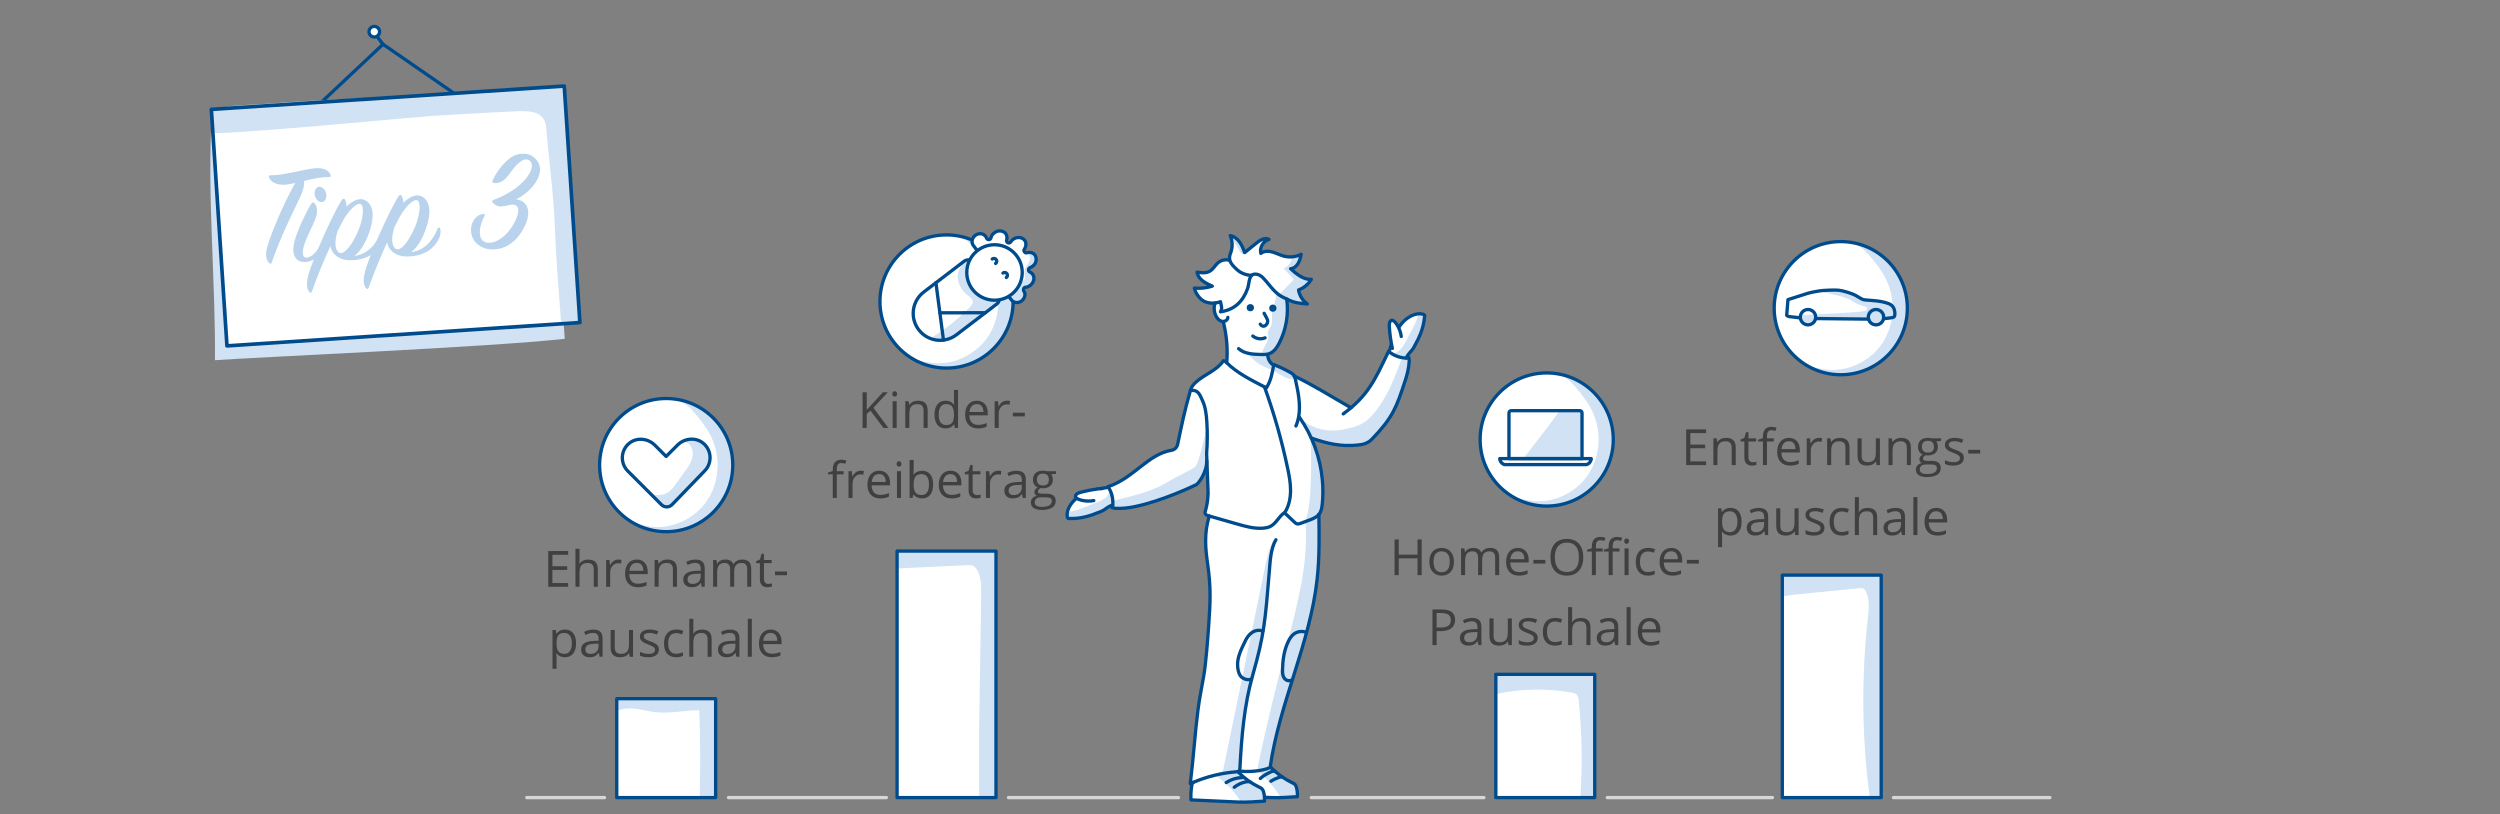 <?xml version="1.0" encoding="utf-8"?>
<!-- Generator: Adobe Illustrator 26.0.1, SVG Export Plug-In . SVG Version: 6.00 Build 0)  -->
<svg version="1.1" baseProfile="basic" xmlns="http://www.w3.org/2000/svg" xmlns:xlink="http://www.w3.org/1999/xlink" x="0px"
	 y="0px" width="750px" height="244.33px" viewBox="0 0 750 244.33" xml:space="preserve">
<rect x="0" y="0" width="750" height="244.33" fill="#808080" stroke="none"/>
<style type="text/css">
	.st0{fill:#FFFFFF;}
	.st1{fill:#404040;}
	.st2{fill:#D0E2F3;}
	.st3{fill:none;stroke:#004B8C;stroke-linecap:round;stroke-linejoin:round;stroke-miterlimit:10;}
	.st4{fill:#CBE1F4;}
	.st5{fill:none;stroke:#004B90;stroke-linecap:round;stroke-linejoin:round;stroke-miterlimit:10;}
	.st6{fill:none;stroke:#004B8C;stroke-miterlimit:10;}
	.st7{fill:#1B4B86;}
	.st8{fill:none;stroke:#D7D7D7;stroke-linecap:round;stroke-linejoin:round;stroke-miterlimit:10;}
	.st9{opacity:0.49;fill:#D0E2F3;}
	.st10{fill:#FFFFFF;stroke:#004B8C;stroke-linecap:round;stroke-linejoin:round;stroke-miterlimit:10;}
	.st11{fill:#D0E2F3;stroke:#004B8C;stroke-linecap:round;stroke-linejoin:round;stroke-miterlimit:10;}
	.st12{fill:#004B8C;}
	.st13{fill:#FFFFFF;stroke:#004B8C;stroke-miterlimit:10;}
	.st14{fill:#D7D7D7;stroke:#D7D7D7;stroke-linecap:round;stroke-linejoin:round;stroke-miterlimit:10;}
	.st15{fill:#B9D3ED;}
	.st16{fill:none;stroke:#004B8C;stroke-width:1.1;stroke-linecap:round;stroke-linejoin:round;stroke-miterlimit:10;}
	.st17{fill:none;}
	.st18{fill:#B9D3ED;stroke:#B9D3ED;stroke-width:0.1;stroke-miterlimit:10;}
	.st19{fill:none;stroke:#00519E;stroke-linecap:round;stroke-linejoin:round;stroke-miterlimit:10;}
	.st20{fill:#DCE9F6;}
	.st21{fill:none;stroke:#FFFFFF;stroke-width:0.1;stroke-miterlimit:10;}
	.st22{fill:none;stroke:#004B8C;stroke-linecap:round;stroke-miterlimit:10;}
	.st23{fill:#004B8C;stroke:#004B8C;stroke-width:0.1;stroke-miterlimit:10;}
	.st24{fill:none;stroke:#D7D7D7;stroke-linecap:round;stroke-miterlimit:10;}
	.st25{fill:#004B8C;stroke:#004B8C;stroke-linecap:round;stroke-linejoin:round;stroke-miterlimit:10;}
	.st26{fill:none;stroke:#004B8C;stroke-width:0.835;stroke-linecap:round;stroke-linejoin:round;stroke-miterlimit:10;}
	.st27{fill:#FFFFFF;stroke:#004B8C;stroke-width:0.835;stroke-linecap:round;stroke-linejoin:round;stroke-miterlimit:10;}
	.st28{fill:#D0E2F3;stroke:#004B8C;stroke-miterlimit:10;}
	.st29{fill:#D0E2F3;stroke:#004B8C;stroke-linejoin:round;stroke-miterlimit:10;}
</style>
<g id="Bilder">
</g>
<g id="Umsetzung">
	<circle class="st0" cx="283.961" cy="90.447" r="19.974"/>
	<circle class="st0" cx="464.012" cy="131.85" r="19.974"/>
	<circle class="st0" cx="552.23" cy="92.451" r="19.974"/>
	<circle class="st0" cx="199.858" cy="139.527" r="19.974"/>
	<g>
		<path class="st1" d="M266.503,128.383h-1.465l-3.904-5.193l-1.121,0.996v4.197h-1.245v-10.708h1.245v5.31l4.856-5.31h1.472
			l-4.307,4.651L266.503,128.383z"/>
		<path class="st1" d="M267.689,118.181c0-0.278,0.068-0.482,0.205-0.612c0.137-0.129,0.308-0.194,0.513-0.194
			c0.195,0,0.364,0.066,0.505,0.198s0.212,0.334,0.212,0.608s-0.071,0.478-0.212,0.612s-0.31,0.201-0.505,0.201
			c-0.205,0-0.376-0.067-0.513-0.201S267.689,118.454,267.689,118.181z M269.008,128.383h-1.216v-8.027h1.216V128.383z"/>
		<path class="st1" d="M277.079,128.383v-5.193c0-0.654-0.149-1.143-0.447-1.465s-0.764-0.483-1.399-0.483
			c-0.84,0-1.455,0.227-1.846,0.681s-0.586,1.204-0.586,2.249v4.211h-1.216v-8.027h0.989l0.198,1.099h0.059
			c0.249-0.396,0.598-0.702,1.047-0.919s0.95-0.326,1.501-0.326c0.967,0,1.694,0.233,2.183,0.699
			c0.488,0.467,0.732,1.212,0.732,2.238v5.237H277.079z"/>
		<path class="st1" d="M286.256,127.307h-0.066c-0.562,0.815-1.401,1.223-2.52,1.223c-1.05,0-1.867-0.359-2.45-1.077
			c-0.584-0.718-0.875-1.738-0.875-3.062s0.293-2.351,0.879-3.083s1.401-1.099,2.446-1.099c1.089,0,1.924,0.396,2.505,1.187h0.095
			l-0.051-0.579l-0.029-0.564v-3.267h1.216v11.396h-0.989L286.256,127.307z M283.825,127.512c0.83,0,1.432-0.226,1.806-0.677
			c0.373-0.452,0.56-1.181,0.56-2.187v-0.256c0-1.138-0.189-1.949-0.568-2.435s-0.982-0.729-1.812-0.729
			c-0.713,0-1.259,0.277-1.637,0.832c-0.379,0.554-0.568,1.336-0.568,2.347c0,1.025,0.188,1.799,0.564,2.322
			S283.097,127.512,283.825,127.512z"/>
		<path class="st1" d="M293.375,128.53c-1.187,0-2.123-0.361-2.809-1.084c-0.686-0.723-1.029-1.726-1.029-3.01
			c0-1.294,0.319-2.322,0.956-3.083c0.638-0.762,1.493-1.143,2.567-1.143c1.006,0,1.802,0.331,2.388,0.992
			c0.586,0.662,0.879,1.535,0.879,2.619v0.769h-5.53c0.024,0.942,0.262,1.658,0.714,2.146c0.451,0.488,1.087,0.732,1.908,0.732
			c0.864,0,1.719-0.181,2.563-0.542v1.084c-0.43,0.186-0.836,0.319-1.219,0.399C294.38,128.49,293.917,128.53,293.375,128.53z
			 M293.046,121.228c-0.645,0-1.159,0.21-1.542,0.63s-0.609,1.001-0.677,1.743h4.197c0-0.767-0.171-1.354-0.513-1.761
			S293.681,121.228,293.046,121.228z"/>
		<path class="st1" d="M302.062,120.21c0.356,0,0.676,0.029,0.959,0.088l-0.168,1.128c-0.332-0.073-0.625-0.11-0.879-0.11
			c-0.649,0-1.205,0.264-1.666,0.791c-0.462,0.527-0.692,1.184-0.692,1.97v4.307H298.4v-8.027h1.003l0.139,1.487h0.059
			c0.298-0.522,0.657-0.925,1.077-1.208S301.559,120.21,302.062,120.21z"/>
		<path class="st1" d="M303.849,124.919v-1.113h3.596v1.113H303.849z"/>
		<path class="st1" d="M253.085,142.301h-2.043v7.083h-1.216v-7.083h-1.436v-0.549l1.436-0.439v-0.447
			c0-1.973,0.862-2.959,2.585-2.959c0.425,0,0.923,0.085,1.494,0.256l-0.315,0.974c-0.469-0.151-0.869-0.227-1.201-0.227
			c-0.459,0-0.798,0.153-1.018,0.458s-0.33,0.794-0.33,1.468v0.52h2.043V142.301z"/>
		<path class="st1" d="M258.212,141.21c0.356,0,0.676,0.029,0.959,0.088l-0.168,1.128c-0.332-0.073-0.625-0.11-0.879-0.11
			c-0.649,0-1.205,0.264-1.666,0.791c-0.462,0.527-0.692,1.184-0.692,1.97v4.307h-1.216v-8.027h1.003l0.139,1.487h0.059
			c0.298-0.522,0.657-0.925,1.077-1.208S257.709,141.21,258.212,141.21z"/>
		<path class="st1" d="M264.064,149.53c-1.187,0-2.123-0.361-2.809-1.084s-1.029-1.726-1.029-3.01c0-1.294,0.319-2.322,0.956-3.083
			c0.638-0.762,1.493-1.143,2.567-1.143c1.006,0,1.802,0.331,2.388,0.992c0.586,0.662,0.879,1.535,0.879,2.619v0.769h-5.53
			c0.024,0.942,0.262,1.658,0.714,2.146c0.451,0.488,1.087,0.732,1.908,0.732c0.864,0,1.719-0.181,2.563-0.542v1.084
			c-0.43,0.186-0.836,0.319-1.219,0.399C265.069,149.49,264.606,149.53,264.064,149.53z M263.735,142.228
			c-0.645,0-1.159,0.21-1.542,0.63s-0.609,1.001-0.677,1.743h4.197c0-0.767-0.171-1.354-0.513-1.761S264.37,142.228,263.735,142.228
			z"/>
		<path class="st1" d="M268.986,139.181c0-0.278,0.068-0.482,0.205-0.612c0.137-0.129,0.308-0.194,0.513-0.194
			c0.195,0,0.364,0.066,0.505,0.198s0.212,0.334,0.212,0.608s-0.071,0.478-0.212,0.612s-0.31,0.201-0.505,0.201
			c-0.205,0-0.376-0.067-0.513-0.201S268.986,139.454,268.986,139.181z M270.305,149.383h-1.216v-8.027h1.216V149.383z"/>
		<path class="st1" d="M276.618,141.224c1.055,0,1.874,0.36,2.457,1.08c0.583,0.721,0.875,1.74,0.875,3.058
			s-0.294,2.343-0.882,3.073c-0.589,0.73-1.405,1.095-2.45,1.095c-0.522,0-1-0.097-1.432-0.289c-0.433-0.193-0.795-0.49-1.088-0.89
			h-0.088l-0.256,1.033h-0.872v-11.396h1.216v2.769c0,0.62-0.02,1.177-0.059,1.67h0.059
			C274.665,141.625,275.505,141.224,276.618,141.224z M276.442,142.242c-0.83,0-1.428,0.238-1.794,0.714
			c-0.366,0.476-0.549,1.278-0.549,2.406s0.188,1.935,0.564,2.42c0.376,0.486,0.979,0.729,1.809,0.729
			c0.747,0,1.304-0.272,1.67-0.817c0.366-0.544,0.549-1.327,0.549-2.347c0-1.045-0.183-1.824-0.549-2.336
			S277.209,142.242,276.442,142.242z"/>
		<path class="st1" d="M285.466,149.53c-1.187,0-2.123-0.361-2.809-1.084s-1.029-1.726-1.029-3.01c0-1.294,0.319-2.322,0.956-3.083
			c0.638-0.762,1.493-1.143,2.567-1.143c1.006,0,1.802,0.331,2.388,0.992c0.586,0.662,0.879,1.535,0.879,2.619v0.769h-5.53
			c0.024,0.942,0.262,1.658,0.714,2.146c0.451,0.488,1.087,0.732,1.908,0.732c0.864,0,1.719-0.181,2.563-0.542v1.084
			c-0.43,0.186-0.836,0.319-1.219,0.399C286.47,149.49,286.008,149.53,285.466,149.53z M285.136,142.228
			c-0.645,0-1.159,0.21-1.542,0.63s-0.609,1.001-0.677,1.743h4.197c0-0.767-0.171-1.354-0.513-1.761
			S285.771,142.228,285.136,142.228z"/>
		<path class="st1" d="M293.083,148.526c0.215,0,0.422-0.016,0.623-0.047s0.359-0.065,0.476-0.099v0.93
			c-0.132,0.063-0.326,0.116-0.582,0.157c-0.257,0.042-0.487,0.062-0.692,0.062c-1.553,0-2.329-0.818-2.329-2.454v-4.775h-1.15
			v-0.586l1.15-0.505l0.513-1.714h0.703v1.86h2.329v0.945h-2.329v4.724c0,0.483,0.115,0.854,0.344,1.113
			S292.683,148.526,293.083,148.526z"/>
		<path class="st1" d="M299.448,141.21c0.356,0,0.676,0.029,0.959,0.088l-0.168,1.128c-0.332-0.073-0.625-0.11-0.879-0.11
			c-0.649,0-1.205,0.264-1.666,0.791c-0.462,0.527-0.692,1.184-0.692,1.97v4.307h-1.216v-8.027h1.003l0.139,1.487h0.059
			c0.298-0.522,0.657-0.925,1.077-1.208S298.945,141.21,299.448,141.21z"/>
		<path class="st1" d="M306.845,149.383l-0.242-1.143h-0.059c-0.4,0.503-0.8,0.844-1.198,1.021c-0.398,0.178-0.895,0.268-1.49,0.268
			c-0.796,0-1.42-0.205-1.871-0.615c-0.452-0.41-0.678-0.994-0.678-1.75c0-1.621,1.296-2.471,3.889-2.549l1.362-0.044v-0.498
			c0-0.63-0.135-1.095-0.407-1.395c-0.271-0.301-0.704-0.451-1.3-0.451c-0.669,0-1.426,0.205-2.271,0.615l-0.374-0.93
			c0.396-0.215,0.829-0.383,1.3-0.505c0.471-0.122,0.943-0.183,1.417-0.183c0.957,0,1.666,0.212,2.128,0.637
			c0.461,0.425,0.692,1.106,0.692,2.043v5.479H306.845z M304.099,148.526c0.757,0,1.351-0.208,1.784-0.623
			c0.432-0.415,0.648-0.996,0.648-1.743v-0.725l-1.216,0.051c-0.967,0.034-1.664,0.185-2.091,0.45
			c-0.427,0.267-0.641,0.68-0.641,1.242c0,0.439,0.133,0.774,0.399,1.003C303.248,148.412,303.62,148.526,304.099,148.526z"/>
		<path class="st1" d="M316.821,141.356v0.769l-1.487,0.176c0.137,0.171,0.259,0.395,0.366,0.67s0.161,0.587,0.161,0.934
			c0,0.786-0.269,1.414-0.806,1.882s-1.274,0.703-2.212,0.703c-0.239,0-0.464-0.02-0.674-0.059
			c-0.518,0.273-0.776,0.618-0.776,1.033c0,0.22,0.09,0.382,0.271,0.487s0.491,0.157,0.93,0.157h1.421
			c0.869,0,1.537,0.183,2.003,0.549s0.7,0.898,0.7,1.597c0,0.889-0.356,1.566-1.069,2.033c-0.713,0.466-1.753,0.699-3.12,0.699
			c-1.05,0-1.859-0.195-2.428-0.586s-0.853-0.942-0.853-1.655c0-0.488,0.156-0.911,0.469-1.267s0.752-0.598,1.318-0.725
			c-0.205-0.093-0.377-0.237-0.516-0.432c-0.14-0.195-0.209-0.422-0.209-0.681c0-0.293,0.078-0.549,0.234-0.769
			s0.403-0.432,0.74-0.637c-0.415-0.171-0.753-0.461-1.014-0.872c-0.262-0.41-0.392-0.879-0.392-1.406
			c0-0.879,0.264-1.556,0.791-2.033c0.527-0.476,1.274-0.714,2.241-0.714c0.42,0,0.798,0.049,1.135,0.146H316.821z M310.419,150.731
			c0,0.435,0.183,0.764,0.549,0.989s0.891,0.337,1.575,0.337c1.021,0,1.776-0.153,2.267-0.458c0.49-0.306,0.736-0.719,0.736-1.242
			c0-0.435-0.134-0.736-0.403-0.905c-0.269-0.168-0.774-0.252-1.516-0.252h-1.458c-0.552,0-0.981,0.132-1.289,0.396
			S310.419,150.238,310.419,150.731z M311.079,143.927c0,0.562,0.159,0.986,0.476,1.274s0.759,0.432,1.326,0.432
			c1.187,0,1.78-0.576,1.78-1.729c0-1.206-0.601-1.809-1.802-1.809c-0.571,0-1.011,0.154-1.318,0.461
			S311.079,143.321,311.079,143.927z"/>
	</g>
	<g>
		<path class="st1" d="M170.444,176.03h-5.969v-10.708h5.969v1.106h-4.724v3.45h4.438v1.099h-4.438v3.94h4.724V176.03z"/>
		<path class="st1" d="M178.127,176.03v-5.193c0-0.654-0.149-1.143-0.447-1.465s-0.764-0.483-1.399-0.483
			c-0.845,0-1.461,0.229-1.85,0.688c-0.388,0.459-0.582,1.211-0.582,2.256v4.197h-1.216v-11.396h1.216v3.45
			c0,0.415-0.02,0.759-0.059,1.033h0.073c0.239-0.386,0.58-0.689,1.021-0.912c0.442-0.222,0.946-0.333,1.513-0.333
			c0.981,0,1.718,0.233,2.208,0.699c0.491,0.467,0.736,1.208,0.736,2.223v5.237H178.127z"/>
		<path class="st1" d="M185.503,167.857c0.356,0,0.676,0.029,0.959,0.088l-0.168,1.128c-0.332-0.073-0.625-0.11-0.879-0.11
			c-0.649,0-1.205,0.264-1.666,0.791c-0.462,0.527-0.692,1.184-0.692,1.97v4.307h-1.216v-8.027h1.003l0.139,1.487h0.059
			c0.298-0.522,0.657-0.925,1.077-1.208S185,167.857,185.503,167.857z"/>
		<path class="st1" d="M191.355,176.177c-1.187,0-2.123-0.361-2.809-1.084s-1.029-1.726-1.029-3.01c0-1.294,0.319-2.322,0.956-3.083
			c0.638-0.762,1.493-1.143,2.567-1.143c1.006,0,1.802,0.331,2.388,0.992c0.586,0.662,0.879,1.535,0.879,2.619v0.769h-5.53
			c0.024,0.942,0.262,1.658,0.714,2.146c0.451,0.488,1.087,0.732,1.908,0.732c0.864,0,1.719-0.181,2.563-0.542v1.084
			c-0.43,0.186-0.836,0.319-1.219,0.399C192.359,176.137,191.897,176.177,191.355,176.177z M191.025,168.875
			c-0.645,0-1.159,0.21-1.542,0.63s-0.609,1.001-0.677,1.743h4.197c0-0.767-0.171-1.354-0.513-1.761S191.66,168.875,191.025,168.875
			z"/>
		<path class="st1" d="M201.873,176.03v-5.193c0-0.654-0.149-1.143-0.447-1.465s-0.764-0.483-1.399-0.483
			c-0.84,0-1.455,0.227-1.846,0.681s-0.586,1.204-0.586,2.249v4.211h-1.216v-8.027h0.989l0.198,1.099h0.059
			c0.249-0.396,0.598-0.702,1.047-0.919s0.95-0.326,1.501-0.326c0.967,0,1.694,0.233,2.183,0.699
			c0.488,0.467,0.732,1.212,0.732,2.238v5.237H201.873z"/>
		<path class="st1" d="M210.522,176.03l-0.242-1.143h-0.059c-0.4,0.503-0.8,0.844-1.198,1.021c-0.398,0.178-0.895,0.268-1.49,0.268
			c-0.796,0-1.42-0.205-1.871-0.615c-0.452-0.41-0.678-0.994-0.678-1.75c0-1.621,1.296-2.471,3.889-2.549l1.362-0.044v-0.498
			c0-0.63-0.135-1.095-0.407-1.395c-0.271-0.301-0.704-0.451-1.3-0.451c-0.669,0-1.426,0.205-2.271,0.615l-0.374-0.93
			c0.396-0.215,0.829-0.383,1.3-0.505c0.471-0.122,0.943-0.183,1.417-0.183c0.957,0,1.666,0.212,2.128,0.637
			c0.461,0.425,0.692,1.106,0.692,2.043v5.479H210.522z M207.776,175.173c0.757,0,1.351-0.208,1.784-0.623
			c0.432-0.415,0.648-0.996,0.648-1.743v-0.725l-1.216,0.051c-0.967,0.034-1.664,0.185-2.091,0.45
			c-0.427,0.267-0.641,0.68-0.641,1.242c0,0.439,0.133,0.774,0.399,1.003C206.925,175.059,207.297,175.173,207.776,175.173z"/>
		<path class="st1" d="M224.16,176.03v-5.222c0-0.64-0.137-1.119-0.41-1.439s-0.698-0.48-1.274-0.48
			c-0.757,0-1.316,0.217-1.677,0.652s-0.542,1.104-0.542,2.007v4.482h-1.216v-5.222c0-0.64-0.137-1.119-0.41-1.439
			s-0.701-0.48-1.282-0.48c-0.762,0-1.32,0.229-1.673,0.685c-0.354,0.457-0.531,1.205-0.531,2.245v4.211h-1.216v-8.027h0.989
			l0.198,1.099h0.059c0.229-0.391,0.553-0.696,0.971-0.916c0.417-0.22,0.885-0.33,1.402-0.33c1.255,0,2.075,0.454,2.461,1.362h0.059
			c0.239-0.42,0.586-0.752,1.04-0.996s0.972-0.366,1.553-0.366c0.908,0,1.588,0.233,2.04,0.699c0.451,0.467,0.677,1.212,0.677,2.238
			v5.237H224.16z"/>
		<path class="st1" d="M230.474,175.173c0.215,0,0.422-0.016,0.623-0.047s0.359-0.065,0.476-0.099v0.93
			c-0.132,0.063-0.326,0.116-0.582,0.157c-0.257,0.042-0.487,0.062-0.692,0.062c-1.553,0-2.329-0.818-2.329-2.454v-4.775h-1.15
			v-0.586l1.15-0.505l0.513-1.714h0.703v1.86h2.329v0.945h-2.329v4.724c0,0.483,0.115,0.854,0.344,1.113
			S230.073,175.173,230.474,175.173z"/>
		<path class="st1" d="M232.502,172.566v-1.113h3.596v1.113H232.502z"/>
		<path class="st1" d="M169.485,197.177c-0.522,0-1-0.097-1.432-0.289c-0.433-0.193-0.795-0.49-1.088-0.89h-0.088
			c0.059,0.469,0.088,0.913,0.088,1.333v3.303h-1.216v-11.631h0.989l0.168,1.099h0.059c0.312-0.439,0.676-0.757,1.091-0.952
			s0.891-0.293,1.428-0.293c1.064,0,1.886,0.364,2.465,1.091c0.578,0.728,0.868,1.748,0.868,3.062c0,1.318-0.294,2.343-0.882,3.073
			C171.346,196.812,170.53,197.177,169.485,197.177z M169.309,189.889c-0.82,0-1.414,0.227-1.78,0.681s-0.554,1.177-0.564,2.168
			v0.271c0,1.128,0.188,1.935,0.564,2.42c0.376,0.486,0.979,0.729,1.809,0.729c0.693,0,1.236-0.281,1.63-0.842
			c0.393-0.562,0.589-1.335,0.589-2.322c0-1.001-0.197-1.769-0.589-2.303C170.575,190.156,170.022,189.889,169.309,189.889z"/>
		<path class="st1" d="M179.878,197.03l-0.242-1.143h-0.059c-0.4,0.503-0.8,0.844-1.198,1.021c-0.398,0.178-0.895,0.268-1.49,0.268
			c-0.796,0-1.42-0.205-1.871-0.615c-0.452-0.41-0.678-0.994-0.678-1.75c0-1.621,1.296-2.471,3.889-2.549l1.362-0.044v-0.498
			c0-0.63-0.135-1.095-0.407-1.395c-0.271-0.301-0.704-0.451-1.3-0.451c-0.669,0-1.426,0.205-2.271,0.615l-0.374-0.93
			c0.396-0.215,0.829-0.383,1.3-0.505c0.471-0.122,0.943-0.183,1.417-0.183c0.957,0,1.666,0.212,2.128,0.637
			c0.461,0.425,0.692,1.106,0.692,2.043v5.479H179.878z M177.131,196.173c0.757,0,1.351-0.208,1.784-0.623
			c0.432-0.415,0.648-0.996,0.648-1.743v-0.725l-1.216,0.051c-0.967,0.034-1.664,0.185-2.091,0.45
			c-0.427,0.267-0.641,0.68-0.641,1.242c0,0.439,0.133,0.774,0.399,1.003C176.28,196.059,176.653,196.173,177.131,196.173z"/>
		<path class="st1" d="M184.426,189.003v5.208c0,0.654,0.149,1.143,0.447,1.465s0.764,0.483,1.399,0.483
			c0.84,0,1.454-0.229,1.842-0.688c0.389-0.459,0.583-1.208,0.583-2.249v-4.219h1.216v8.027h-1.003l-0.176-1.077h-0.066
			c-0.249,0.396-0.595,0.698-1.037,0.908s-0.946,0.315-1.512,0.315c-0.977,0-1.708-0.232-2.194-0.696s-0.729-1.206-0.729-2.227
			v-5.251H184.426z"/>
		<path class="st1" d="M197.668,194.84c0,0.747-0.278,1.323-0.835,1.729s-1.338,0.608-2.344,0.608c-1.064,0-1.895-0.168-2.49-0.505
			v-1.128c0.386,0.195,0.799,0.349,1.242,0.461c0.441,0.112,0.868,0.168,1.278,0.168c0.635,0,1.123-0.101,1.465-0.304
			c0.342-0.202,0.513-0.511,0.513-0.926c0-0.312-0.135-0.58-0.407-0.802c-0.271-0.222-0.799-0.484-1.585-0.787
			c-0.747-0.278-1.278-0.521-1.593-0.729c-0.314-0.208-0.549-0.443-0.703-0.707c-0.153-0.264-0.23-0.579-0.23-0.945
			c0-0.654,0.266-1.17,0.798-1.549c0.532-0.378,1.262-0.567,2.19-0.567c0.864,0,1.709,0.176,2.534,0.527l-0.432,0.989
			c-0.806-0.332-1.536-0.498-2.19-0.498c-0.576,0-1.011,0.09-1.304,0.271s-0.439,0.43-0.439,0.747c0,0.215,0.055,0.398,0.165,0.549
			c0.109,0.151,0.287,0.295,0.531,0.432s0.713,0.334,1.406,0.593c0.952,0.347,1.595,0.696,1.93,1.047
			C197.501,193.866,197.668,194.308,197.668,194.84z"/>
		<path class="st1" d="M202.854,197.177c-1.162,0-2.062-0.357-2.699-1.073c-0.637-0.715-0.956-1.727-0.956-3.036
			c0-1.343,0.323-2.38,0.97-3.113s1.569-1.099,2.765-1.099c0.386,0,0.771,0.042,1.157,0.125s0.688,0.181,0.908,0.293l-0.374,1.033
			c-0.269-0.107-0.562-0.196-0.879-0.268c-0.317-0.07-0.598-0.106-0.842-0.106c-1.631,0-2.446,1.04-2.446,3.12
			c0,0.986,0.199,1.743,0.597,2.271c0.397,0.527,0.987,0.791,1.769,0.791c0.669,0,1.355-0.144,2.058-0.432v1.077
			C204.346,197.038,203.669,197.177,202.854,197.177z"/>
		<path class="st1" d="M212.28,197.03v-5.193c0-0.654-0.149-1.143-0.447-1.465s-0.764-0.483-1.399-0.483
			c-0.845,0-1.461,0.229-1.85,0.688c-0.388,0.459-0.582,1.211-0.582,2.256v4.197h-1.216v-11.396h1.216v3.45
			c0,0.415-0.02,0.759-0.059,1.033h0.073c0.239-0.386,0.58-0.689,1.021-0.912c0.442-0.222,0.946-0.333,1.513-0.333
			c0.981,0,1.718,0.233,2.208,0.699c0.491,0.467,0.736,1.208,0.736,2.223v5.237H212.28z"/>
		<path class="st1" d="M220.93,197.03l-0.242-1.143h-0.059c-0.4,0.503-0.8,0.844-1.198,1.021c-0.398,0.178-0.895,0.268-1.49,0.268
			c-0.796,0-1.42-0.205-1.871-0.615c-0.452-0.41-0.678-0.994-0.678-1.75c0-1.621,1.296-2.471,3.889-2.549l1.362-0.044v-0.498
			c0-0.63-0.135-1.095-0.407-1.395c-0.271-0.301-0.704-0.451-1.3-0.451c-0.669,0-1.426,0.205-2.271,0.615l-0.374-0.93
			c0.396-0.215,0.829-0.383,1.3-0.505c0.471-0.122,0.943-0.183,1.417-0.183c0.957,0,1.666,0.212,2.128,0.637
			c0.461,0.425,0.692,1.106,0.692,2.043v5.479H220.93z M218.184,196.173c0.757,0,1.351-0.208,1.784-0.623
			c0.432-0.415,0.648-0.996,0.648-1.743v-0.725l-1.216,0.051c-0.967,0.034-1.664,0.185-2.091,0.45
			c-0.427,0.267-0.641,0.68-0.641,1.242c0,0.439,0.133,0.774,0.399,1.003C217.333,196.059,217.705,196.173,218.184,196.173z"/>
		<path class="st1" d="M225.552,197.03h-1.216v-11.396h1.216V197.03z"/>
		<path class="st1" d="M231.521,197.177c-1.187,0-2.123-0.361-2.809-1.084s-1.029-1.726-1.029-3.01c0-1.294,0.319-2.322,0.956-3.083
			c0.638-0.762,1.493-1.143,2.567-1.143c1.006,0,1.802,0.331,2.388,0.992c0.586,0.662,0.879,1.535,0.879,2.619v0.769h-5.53
			c0.024,0.942,0.262,1.658,0.714,2.146c0.451,0.488,1.087,0.732,1.908,0.732c0.864,0,1.719-0.181,2.563-0.542v1.084
			c-0.43,0.186-0.836,0.319-1.219,0.399C232.525,197.137,232.063,197.177,231.521,197.177z M231.191,189.875
			c-0.645,0-1.159,0.21-1.542,0.63s-0.609,1.001-0.677,1.743h4.197c0-0.767-0.171-1.354-0.513-1.761
			S231.826,189.875,231.191,189.875z"/>
	</g>
	<g>
		<path class="st1" d="M426.501,172.543h-1.245v-5.039h-5.64v5.039h-1.245v-10.708h1.245v4.556h5.64v-4.556h1.245V172.543z"/>
		<path class="st1" d="M436.184,168.522c0,1.309-0.329,2.331-0.988,3.065c-0.659,0.735-1.57,1.103-2.732,1.103
			c-0.718,0-1.354-0.168-1.911-0.505s-0.986-0.82-1.289-1.45s-0.454-1.367-0.454-2.212c0-1.309,0.327-2.328,0.981-3.058
			c0.654-0.729,1.562-1.095,2.725-1.095c1.123,0,2.015,0.374,2.677,1.121C435.853,166.236,436.184,167.247,436.184,168.522z
			 M430.068,168.522c0,1.025,0.205,1.807,0.615,2.344s1.013,0.806,1.809,0.806s1.4-0.267,1.812-0.802
			c0.413-0.534,0.619-1.317,0.619-2.347c0-1.021-0.206-1.795-0.619-2.326c-0.412-0.529-1.021-0.794-1.827-0.794
			c-0.796,0-1.396,0.261-1.802,0.784S430.068,167.486,430.068,168.522z"/>
		<path class="st1" d="M448.547,172.543v-5.222c0-0.64-0.137-1.119-0.41-1.439s-0.698-0.48-1.274-0.48
			c-0.757,0-1.315,0.217-1.677,0.652s-0.542,1.104-0.542,2.007v4.482h-1.216v-5.222c0-0.64-0.137-1.119-0.41-1.439
			s-0.701-0.48-1.282-0.48c-0.762,0-1.319,0.229-1.673,0.685c-0.354,0.457-0.531,1.205-0.531,2.245v4.211h-1.216v-8.027h0.988
			l0.198,1.099h0.059c0.229-0.391,0.553-0.696,0.971-0.916c0.417-0.22,0.885-0.33,1.402-0.33c1.255,0,2.075,0.454,2.461,1.362h0.059
			c0.239-0.42,0.586-0.752,1.04-0.996s0.972-0.366,1.553-0.366c0.908,0,1.588,0.233,2.04,0.699c0.451,0.467,0.677,1.212,0.677,2.238
			v5.237H448.547z"/>
		<path class="st1" d="M455.659,172.689c-1.187,0-2.123-0.361-2.81-1.084c-0.686-0.723-1.028-1.726-1.028-3.01
			c0-1.294,0.318-2.322,0.955-3.083c0.638-0.762,1.493-1.143,2.567-1.143c1.006,0,1.802,0.331,2.388,0.992
			c0.586,0.662,0.879,1.535,0.879,2.619v0.769h-5.529c0.024,0.942,0.262,1.658,0.714,2.146c0.451,0.488,1.088,0.732,1.908,0.732
			c0.864,0,1.719-0.181,2.563-0.542v1.084c-0.43,0.186-0.837,0.319-1.22,0.399C456.663,172.649,456.201,172.689,455.659,172.689z
			 M455.329,165.387c-0.645,0-1.158,0.21-1.542,0.63c-0.383,0.42-0.608,1.001-0.677,1.743h4.196c0-0.767-0.171-1.354-0.513-1.761
			S455.964,165.387,455.329,165.387z"/>
		<path class="st1" d="M460.01,169.078v-1.113h3.596v1.113H460.01z"/>
		<path class="st1" d="M474.987,167.174c0,1.714-0.434,3.062-1.3,4.043c-0.867,0.981-2.071,1.472-3.614,1.472
			c-1.577,0-2.795-0.482-3.651-1.446c-0.857-0.964-1.285-2.326-1.285-4.083c0-1.743,0.43-3.094,1.289-4.054
			c0.859-0.959,2.08-1.439,3.662-1.439c1.538,0,2.739,0.488,3.604,1.465S474.987,165.455,474.987,167.174z M466.455,167.174
			c0,1.45,0.309,2.55,0.926,3.299c0.618,0.75,1.516,1.125,2.692,1.125c1.187,0,2.082-0.374,2.688-1.121s0.908-1.848,0.908-3.303
			c0-1.44-0.302-2.533-0.904-3.278c-0.604-0.744-1.495-1.117-2.677-1.117c-1.187,0-2.089,0.375-2.707,1.125
			C466.764,164.653,466.455,165.743,466.455,167.174z"/>
		<path class="st1" d="M480.811,165.46h-2.044v7.083h-1.216v-7.083h-1.436v-0.549l1.436-0.439v-0.447
			c0-1.973,0.862-2.959,2.586-2.959c0.425,0,0.923,0.085,1.494,0.256l-0.315,0.974c-0.469-0.151-0.869-0.227-1.201-0.227
			c-0.459,0-0.798,0.153-1.018,0.458s-0.33,0.794-0.33,1.468v0.52h2.044V165.46z M485.85,165.46h-2.044v7.083h-1.216v-7.083h-1.436
			v-0.549l1.436-0.439v-0.447c0-1.973,0.862-2.959,2.586-2.959c0.425,0,0.923,0.085,1.494,0.256l-0.315,0.974
			c-0.469-0.151-0.869-0.227-1.201-0.227c-0.459,0-0.798,0.153-1.018,0.458s-0.33,0.794-0.33,1.468v0.52h2.044V165.46z
			 M487.263,162.34c0-0.278,0.068-0.482,0.205-0.612c0.137-0.129,0.308-0.194,0.513-0.194c0.195,0,0.364,0.066,0.506,0.198
			s0.212,0.334,0.212,0.608s-0.07,0.478-0.212,0.612s-0.311,0.201-0.506,0.201c-0.205,0-0.376-0.067-0.513-0.201
			S487.263,162.613,487.263,162.34z M488.581,172.543h-1.216v-8.027h1.216V172.543z"/>
		<path class="st1" d="M494.382,172.689c-1.162,0-2.062-0.357-2.699-1.073c-0.637-0.715-0.955-1.727-0.955-3.036
			c0-1.343,0.323-2.38,0.97-3.113c0.647-0.732,1.569-1.099,2.766-1.099c0.386,0,0.771,0.042,1.157,0.125s0.688,0.181,0.908,0.293
			l-0.374,1.033c-0.269-0.107-0.562-0.196-0.879-0.268c-0.317-0.07-0.598-0.106-0.842-0.106c-1.631,0-2.446,1.04-2.446,3.12
			c0,0.986,0.198,1.743,0.597,2.271c0.397,0.527,0.987,0.791,1.769,0.791c0.669,0,1.355-0.144,2.059-0.432v1.077
			C495.874,172.55,495.197,172.689,494.382,172.689z"/>
		<path class="st1" d="M501.706,172.689c-1.187,0-2.123-0.361-2.809-1.084c-0.687-0.723-1.029-1.726-1.029-3.01
			c0-1.294,0.319-2.322,0.956-3.083c0.638-0.762,1.493-1.143,2.567-1.143c1.006,0,1.802,0.331,2.388,0.992
			c0.586,0.662,0.879,1.535,0.879,2.619v0.769h-5.53c0.024,0.942,0.263,1.658,0.715,2.146c0.451,0.488,1.087,0.732,1.907,0.732
			c0.864,0,1.719-0.181,2.563-0.542v1.084c-0.43,0.186-0.836,0.319-1.219,0.399C502.711,172.649,502.248,172.689,501.706,172.689z
			 M501.377,165.387c-0.645,0-1.159,0.21-1.542,0.63c-0.384,0.42-0.609,1.001-0.678,1.743h4.197c0-0.767-0.171-1.354-0.513-1.761
			S502.012,165.387,501.377,165.387z"/>
		<path class="st1" d="M506.057,169.078v-1.113h3.597v1.113H506.057z"/>
		<path class="st1" d="M436.528,185.955c0,1.084-0.37,1.918-1.109,2.501c-0.74,0.584-1.799,0.875-3.176,0.875h-1.26v4.211h-1.245
			v-10.708h2.776C435.19,182.835,436.528,183.875,436.528,185.955z M430.983,188.262h1.121c1.104,0,1.901-0.178,2.395-0.535
			s0.74-0.928,0.74-1.714c0-0.708-0.232-1.235-0.696-1.582s-1.187-0.52-2.168-0.52h-1.392V188.262z"/>
		<path class="st1" d="M443.522,193.543l-0.241-1.143h-0.059c-0.4,0.503-0.8,0.844-1.198,1.021c-0.397,0.178-0.895,0.268-1.49,0.268
			c-0.796,0-1.42-0.205-1.871-0.615c-0.452-0.41-0.678-0.994-0.678-1.75c0-1.621,1.297-2.471,3.89-2.549l1.362-0.044v-0.498
			c0-0.63-0.136-1.095-0.407-1.395c-0.271-0.301-0.704-0.451-1.3-0.451c-0.669,0-1.426,0.205-2.271,0.615l-0.373-0.93
			c0.396-0.215,0.828-0.383,1.3-0.505c0.471-0.122,0.943-0.183,1.417-0.183c0.957,0,1.666,0.212,2.128,0.637
			c0.461,0.425,0.692,1.106,0.692,2.043v5.479H443.522z M440.776,192.686c0.757,0,1.351-0.208,1.783-0.623
			c0.432-0.415,0.648-0.996,0.648-1.743v-0.725l-1.216,0.051c-0.967,0.034-1.664,0.185-2.092,0.45
			c-0.427,0.267-0.641,0.68-0.641,1.242c0,0.439,0.133,0.774,0.399,1.003C439.925,192.571,440.298,192.686,440.776,192.686z"/>
		<path class="st1" d="M448.071,185.515v5.208c0,0.654,0.148,1.143,0.446,1.465s0.765,0.483,1.399,0.483
			c0.84,0,1.454-0.229,1.842-0.688c0.389-0.459,0.582-1.208,0.582-2.249v-4.219h1.216v8.027h-1.003l-0.176-1.077h-0.066
			c-0.249,0.396-0.595,0.698-1.036,0.908c-0.442,0.21-0.946,0.315-1.513,0.315c-0.977,0-1.708-0.232-2.193-0.696
			c-0.486-0.464-0.729-1.206-0.729-2.227v-5.251H448.071z"/>
		<path class="st1" d="M461.313,191.353c0,0.747-0.278,1.323-0.835,1.729s-1.338,0.608-2.344,0.608c-1.064,0-1.895-0.168-2.49-0.505
			v-1.128c0.386,0.195,0.799,0.349,1.241,0.461c0.441,0.112,0.868,0.168,1.278,0.168c0.635,0,1.123-0.101,1.465-0.304
			c0.342-0.202,0.513-0.511,0.513-0.926c0-0.312-0.136-0.58-0.407-0.802c-0.271-0.222-0.799-0.484-1.585-0.787
			c-0.747-0.278-1.278-0.521-1.594-0.729c-0.314-0.208-0.549-0.443-0.703-0.707c-0.153-0.264-0.23-0.579-0.23-0.945
			c0-0.654,0.267-1.17,0.799-1.549c0.532-0.378,1.262-0.567,2.189-0.567c0.864,0,1.709,0.176,2.534,0.527l-0.432,0.989
			c-0.806-0.332-1.536-0.498-2.19-0.498c-0.576,0-1.011,0.09-1.304,0.271s-0.439,0.43-0.439,0.747c0,0.215,0.055,0.398,0.165,0.549
			c0.109,0.151,0.287,0.295,0.531,0.432s0.713,0.334,1.406,0.593c0.952,0.347,1.595,0.696,1.93,1.047
			C461.146,190.378,461.313,190.82,461.313,191.353z"/>
		<path class="st1" d="M466.499,193.689c-1.162,0-2.062-0.357-2.699-1.073c-0.637-0.715-0.956-1.727-0.956-3.036
			c0-1.343,0.323-2.38,0.971-3.113c0.646-0.732,1.568-1.099,2.765-1.099c0.386,0,0.771,0.042,1.157,0.125s0.688,0.181,0.908,0.293
			l-0.373,1.033c-0.269-0.107-0.562-0.196-0.879-0.268c-0.317-0.07-0.599-0.106-0.843-0.106c-1.631,0-2.446,1.04-2.446,3.12
			c0,0.986,0.199,1.743,0.598,2.271c0.397,0.527,0.987,0.791,1.769,0.791c0.669,0,1.354-0.144,2.058-0.432v1.077
			C467.99,193.55,467.314,193.689,466.499,193.689z"/>
		<path class="st1" d="M475.925,193.543v-5.193c0-0.654-0.148-1.143-0.446-1.465s-0.765-0.483-1.399-0.483
			c-0.845,0-1.461,0.229-1.85,0.688c-0.388,0.459-0.582,1.211-0.582,2.256v4.197h-1.216v-11.396h1.216v3.45
			c0,0.415-0.02,0.759-0.059,1.033h0.073c0.239-0.386,0.58-0.689,1.021-0.912c0.442-0.222,0.946-0.333,1.513-0.333
			c0.981,0,1.718,0.233,2.208,0.699c0.491,0.467,0.736,1.208,0.736,2.223v5.237H475.925z"/>
		<path class="st1" d="M484.575,193.543l-0.242-1.143h-0.059c-0.4,0.503-0.8,0.844-1.197,1.021c-0.398,0.178-0.895,0.268-1.49,0.268
			c-0.796,0-1.42-0.205-1.871-0.615c-0.452-0.41-0.678-0.994-0.678-1.75c0-1.621,1.296-2.471,3.889-2.549l1.362-0.044v-0.498
			c0-0.63-0.135-1.095-0.406-1.395c-0.271-0.301-0.704-0.451-1.3-0.451c-0.669,0-1.426,0.205-2.271,0.615l-0.374-0.93
			c0.396-0.215,0.829-0.383,1.301-0.505c0.471-0.122,0.943-0.183,1.417-0.183c0.957,0,1.666,0.212,2.128,0.637
			c0.461,0.425,0.691,1.106,0.691,2.043v5.479H484.575z M481.828,192.686c0.757,0,1.352-0.208,1.784-0.623
			c0.432-0.415,0.647-0.996,0.647-1.743v-0.725l-1.216,0.051c-0.967,0.034-1.664,0.185-2.091,0.45
			c-0.428,0.267-0.641,0.68-0.641,1.242c0,0.439,0.133,0.774,0.399,1.003C480.978,192.571,481.35,192.686,481.828,192.686z"/>
		<path class="st1" d="M489.196,193.543h-1.216v-11.396h1.216V193.543z"/>
		<path class="st1" d="M495.166,193.689c-1.187,0-2.123-0.361-2.81-1.084c-0.686-0.723-1.028-1.726-1.028-3.01
			c0-1.294,0.318-2.322,0.955-3.083c0.638-0.762,1.493-1.143,2.567-1.143c1.006,0,1.802,0.331,2.388,0.992
			c0.586,0.662,0.879,1.535,0.879,2.619v0.769h-5.529c0.024,0.942,0.262,1.658,0.714,2.146c0.451,0.488,1.088,0.732,1.908,0.732
			c0.864,0,1.719-0.181,2.563-0.542v1.084c-0.43,0.186-0.837,0.319-1.22,0.399C496.17,193.649,495.708,193.689,495.166,193.689z
			 M494.836,186.387c-0.645,0-1.158,0.21-1.542,0.63c-0.383,0.42-0.608,1.001-0.677,1.743h4.196c0-0.767-0.171-1.354-0.513-1.761
			S495.471,186.387,494.836,186.387z"/>
	</g>
	<g>
		<path class="st1" d="M511.826,139.527h-5.969v-10.708h5.969v1.106h-4.724v3.45h4.438v1.099h-4.438v3.94h4.724V139.527z"/>
		<path class="st1" d="M519.51,139.527v-5.193c0-0.654-0.149-1.143-0.447-1.465s-0.764-0.483-1.398-0.483
			c-0.84,0-1.455,0.227-1.846,0.681s-0.586,1.204-0.586,2.249v4.211h-1.216V131.5h0.988l0.198,1.099h0.059
			c0.249-0.396,0.598-0.702,1.047-0.919s0.95-0.326,1.502-0.326c0.967,0,1.694,0.233,2.183,0.699
			c0.488,0.467,0.732,1.212,0.732,2.238v5.237H519.51z"/>
		<path class="st1" d="M525.815,138.67c0.215,0,0.423-0.016,0.623-0.047s0.358-0.065,0.476-0.099v0.93
			c-0.132,0.063-0.326,0.116-0.582,0.157c-0.257,0.042-0.487,0.062-0.692,0.062c-1.553,0-2.329-0.818-2.329-2.454v-4.775h-1.149
			v-0.586l1.149-0.505l0.513-1.714h0.703v1.86h2.329v0.945h-2.329v4.724c0,0.483,0.115,0.854,0.345,1.113
			S525.415,138.67,525.815,138.67z"/>
		<path class="st1" d="M532.137,132.444h-2.044v7.083h-1.216v-7.083h-1.436v-0.549l1.436-0.439v-0.447
			c0-1.973,0.862-2.959,2.586-2.959c0.425,0,0.923,0.085,1.494,0.256l-0.315,0.974c-0.469-0.151-0.869-0.227-1.201-0.227
			c-0.459,0-0.798,0.153-1.018,0.458s-0.33,0.794-0.33,1.468v0.52h2.044V132.444z"/>
		<path class="st1" d="M536.992,139.673c-1.187,0-2.123-0.361-2.809-1.084c-0.687-0.723-1.029-1.726-1.029-3.01
			c0-1.294,0.319-2.322,0.956-3.083c0.638-0.762,1.493-1.143,2.567-1.143c1.006,0,1.802,0.331,2.388,0.992
			c0.586,0.662,0.879,1.535,0.879,2.619v0.769h-5.53c0.024,0.942,0.263,1.658,0.715,2.146c0.451,0.488,1.087,0.732,1.907,0.732
			c0.864,0,1.719-0.181,2.563-0.542v1.084c-0.43,0.186-0.836,0.319-1.219,0.399C537.997,139.633,537.534,139.673,536.992,139.673z
			 M536.663,132.371c-0.645,0-1.159,0.21-1.542,0.63c-0.384,0.42-0.609,1.001-0.678,1.743h4.197c0-0.767-0.171-1.354-0.513-1.761
			S537.298,132.371,536.663,132.371z"/>
		<path class="st1" d="M545.679,131.353c0.356,0,0.677,0.029,0.96,0.088l-0.169,1.128c-0.332-0.073-0.625-0.11-0.879-0.11
			c-0.649,0-1.205,0.264-1.666,0.791c-0.462,0.527-0.692,1.184-0.692,1.97v4.307h-1.216V131.5h1.004l0.139,1.487h0.059
			c0.298-0.522,0.657-0.925,1.077-1.208S545.176,131.353,545.679,131.353z"/>
		<path class="st1" d="M553.633,139.527v-5.193c0-0.654-0.148-1.143-0.446-1.465s-0.765-0.483-1.399-0.483
			c-0.84,0-1.455,0.227-1.846,0.681s-0.586,1.204-0.586,2.249v4.211h-1.216V131.5h0.989l0.197,1.099h0.059
			c0.249-0.396,0.599-0.702,1.048-0.919s0.949-0.326,1.501-0.326c0.967,0,1.694,0.233,2.183,0.699
			c0.488,0.467,0.732,1.212,0.732,2.238v5.237H553.633z"/>
		<path class="st1" d="M558.489,131.5v5.208c0,0.654,0.148,1.143,0.446,1.465s0.765,0.483,1.399,0.483
			c0.84,0,1.454-0.229,1.842-0.688c0.389-0.459,0.582-1.208,0.582-2.249V131.5h1.216v8.027h-1.003l-0.176-1.077h-0.066
			c-0.249,0.396-0.595,0.698-1.036,0.908c-0.442,0.21-0.946,0.315-1.513,0.315c-0.977,0-1.708-0.232-2.193-0.696
			c-0.486-0.464-0.729-1.206-0.729-2.227V131.5H558.489z"/>
		<path class="st1" d="M572.046,139.527v-5.193c0-0.654-0.148-1.143-0.446-1.465s-0.765-0.483-1.399-0.483
			c-0.84,0-1.455,0.227-1.846,0.681s-0.586,1.204-0.586,2.249v4.211h-1.216V131.5h0.989l0.197,1.099h0.059
			c0.249-0.396,0.599-0.702,1.048-0.919s0.949-0.326,1.501-0.326c0.967,0,1.694,0.233,2.183,0.699
			c0.488,0.467,0.732,1.212,0.732,2.238v5.237H572.046z"/>
		<path class="st1" d="M582.329,131.5v0.769l-1.486,0.176c0.137,0.171,0.259,0.395,0.366,0.67s0.161,0.587,0.161,0.934
			c0,0.786-0.269,1.414-0.806,1.882s-1.274,0.703-2.212,0.703c-0.239,0-0.464-0.02-0.674-0.059
			c-0.518,0.273-0.776,0.618-0.776,1.033c0,0.22,0.09,0.382,0.271,0.487s0.491,0.157,0.931,0.157h1.421
			c0.869,0,1.536,0.183,2.003,0.549c0.466,0.366,0.699,0.898,0.699,1.597c0,0.889-0.356,1.566-1.069,2.033
			c-0.713,0.466-1.753,0.699-3.12,0.699c-1.05,0-1.859-0.195-2.428-0.586c-0.569-0.391-0.854-0.942-0.854-1.655
			c0-0.488,0.156-0.911,0.469-1.267s0.752-0.598,1.318-0.725c-0.205-0.093-0.377-0.237-0.516-0.432
			c-0.14-0.195-0.209-0.422-0.209-0.681c0-0.293,0.078-0.549,0.234-0.769s0.402-0.432,0.739-0.637
			c-0.415-0.171-0.753-0.461-1.014-0.872c-0.262-0.41-0.393-0.879-0.393-1.406c0-0.879,0.264-1.556,0.791-2.033
			c0.527-0.476,1.274-0.714,2.241-0.714c0.42,0,0.799,0.049,1.136,0.146H582.329z M575.928,140.875c0,0.435,0.184,0.764,0.55,0.989
			s0.891,0.337,1.574,0.337c1.021,0,1.776-0.153,2.268-0.458c0.49-0.306,0.735-0.719,0.735-1.242c0-0.435-0.134-0.736-0.402-0.905
			c-0.269-0.168-0.774-0.252-1.517-0.252h-1.457c-0.552,0-0.981,0.132-1.289,0.396S575.928,140.381,575.928,140.875z
			 M576.587,134.07c0,0.562,0.159,0.986,0.477,1.274s0.759,0.432,1.325,0.432c1.187,0,1.78-0.576,1.78-1.729
			c0-1.206-0.601-1.809-1.802-1.809c-0.571,0-1.011,0.154-1.318,0.461S576.587,133.465,576.587,134.07z"/>
		<path class="st1" d="M589.155,137.337c0,0.747-0.278,1.323-0.835,1.729s-1.338,0.608-2.344,0.608c-1.064,0-1.895-0.168-2.49-0.505
			v-1.128c0.386,0.195,0.8,0.349,1.242,0.461c0.441,0.112,0.867,0.168,1.277,0.168c0.635,0,1.123-0.101,1.465-0.304
			c0.342-0.202,0.513-0.511,0.513-0.926c0-0.312-0.135-0.58-0.406-0.802c-0.271-0.222-0.8-0.484-1.586-0.787
			c-0.747-0.278-1.277-0.521-1.593-0.729c-0.314-0.208-0.549-0.443-0.703-0.707c-0.153-0.264-0.23-0.579-0.23-0.945
			c0-0.654,0.266-1.17,0.798-1.549c0.532-0.378,1.263-0.567,2.19-0.567c0.864,0,1.709,0.176,2.534,0.527l-0.433,0.989
			c-0.806-0.332-1.535-0.498-2.189-0.498c-0.576,0-1.011,0.09-1.304,0.271s-0.439,0.43-0.439,0.747c0,0.215,0.055,0.398,0.165,0.549
			c0.109,0.151,0.286,0.295,0.53,0.432s0.713,0.334,1.406,0.593c0.952,0.347,1.596,0.696,1.931,1.047
			C588.988,136.363,589.155,136.805,589.155,137.337z"/>
		<path class="st1" d="M590.459,136.063v-1.113h3.597v1.113H590.459z"/>
		<path class="st1" d="M519.154,160.673c-0.522,0-1-0.097-1.432-0.289c-0.433-0.193-0.795-0.49-1.088-0.89h-0.088
			c0.059,0.469,0.088,0.913,0.088,1.333v3.303h-1.216V152.5h0.988l0.169,1.099h0.059c0.312-0.439,0.676-0.757,1.091-0.952
			s0.892-0.293,1.429-0.293c1.064,0,1.886,0.364,2.465,1.091c0.578,0.728,0.867,1.748,0.867,3.062c0,1.318-0.294,2.343-0.882,3.073
			C521.016,160.309,520.199,160.673,519.154,160.673z M518.979,153.386c-0.82,0-1.414,0.227-1.78,0.681s-0.554,1.177-0.563,2.168
			v0.271c0,1.128,0.188,1.935,0.563,2.42c0.376,0.486,0.979,0.729,1.81,0.729c0.693,0,1.236-0.281,1.63-0.842
			c0.393-0.562,0.589-1.335,0.589-2.322c0-1.001-0.196-1.769-0.589-2.303C520.244,153.653,519.691,153.386,518.979,153.386z"/>
		<path class="st1" d="M529.547,160.527l-0.241-1.143h-0.059c-0.4,0.503-0.8,0.844-1.198,1.021c-0.397,0.178-0.895,0.268-1.49,0.268
			c-0.796,0-1.42-0.205-1.871-0.615c-0.452-0.41-0.678-0.994-0.678-1.75c0-1.621,1.297-2.471,3.89-2.549l1.362-0.044v-0.498
			c0-0.63-0.136-1.095-0.407-1.395c-0.271-0.301-0.704-0.451-1.3-0.451c-0.669,0-1.426,0.205-2.271,0.615l-0.373-0.93
			c0.396-0.215,0.828-0.383,1.3-0.505c0.471-0.122,0.943-0.183,1.417-0.183c0.957,0,1.666,0.212,2.128,0.637
			c0.461,0.425,0.692,1.106,0.692,2.043v5.479H529.547z M526.801,159.67c0.757,0,1.351-0.208,1.783-0.623
			c0.432-0.415,0.648-0.996,0.648-1.743v-0.725l-1.216,0.051c-0.967,0.034-1.664,0.185-2.092,0.45
			c-0.427,0.267-0.641,0.68-0.641,1.242c0,0.439,0.133,0.774,0.399,1.003C525.949,159.555,526.322,159.67,526.801,159.67z"/>
		<path class="st1" d="M534.096,152.5v5.208c0,0.654,0.148,1.143,0.446,1.465s0.765,0.483,1.399,0.483
			c0.84,0,1.454-0.229,1.842-0.688c0.389-0.459,0.582-1.208,0.582-2.249V152.5h1.216v8.027h-1.003l-0.176-1.077h-0.066
			c-0.249,0.396-0.595,0.698-1.036,0.908c-0.442,0.21-0.946,0.315-1.513,0.315c-0.977,0-1.708-0.232-2.193-0.696
			c-0.486-0.464-0.729-1.206-0.729-2.227V152.5H534.096z"/>
		<path class="st1" d="M547.338,158.337c0,0.747-0.278,1.323-0.835,1.729s-1.338,0.608-2.344,0.608c-1.064,0-1.895-0.168-2.49-0.505
			v-1.128c0.386,0.195,0.799,0.349,1.241,0.461c0.441,0.112,0.868,0.168,1.278,0.168c0.635,0,1.123-0.101,1.465-0.304
			c0.342-0.202,0.513-0.511,0.513-0.926c0-0.312-0.136-0.58-0.407-0.802c-0.271-0.222-0.799-0.484-1.585-0.787
			c-0.747-0.278-1.278-0.521-1.594-0.729c-0.314-0.208-0.549-0.443-0.703-0.707c-0.153-0.264-0.23-0.579-0.23-0.945
			c0-0.654,0.267-1.17,0.799-1.549c0.532-0.378,1.262-0.567,2.189-0.567c0.864,0,1.709,0.176,2.534,0.527l-0.432,0.989
			c-0.806-0.332-1.536-0.498-2.19-0.498c-0.576,0-1.011,0.09-1.304,0.271s-0.439,0.43-0.439,0.747c0,0.215,0.055,0.398,0.165,0.549
			c0.109,0.151,0.287,0.295,0.531,0.432s0.713,0.334,1.406,0.593c0.952,0.347,1.595,0.696,1.93,1.047
			C547.17,157.363,547.338,157.805,547.338,158.337z"/>
		<path class="st1" d="M552.523,160.673c-1.162,0-2.062-0.357-2.699-1.073c-0.637-0.715-0.956-1.727-0.956-3.036
			c0-1.343,0.323-2.38,0.971-3.113c0.646-0.732,1.568-1.099,2.765-1.099c0.386,0,0.771,0.042,1.157,0.125s0.688,0.181,0.908,0.293
			l-0.373,1.033c-0.269-0.107-0.562-0.196-0.879-0.268c-0.317-0.07-0.599-0.106-0.843-0.106c-1.631,0-2.446,1.04-2.446,3.12
			c0,0.986,0.199,1.743,0.598,2.271c0.397,0.527,0.987,0.791,1.769,0.791c0.669,0,1.354-0.144,2.058-0.432v1.077
			C554.015,160.534,553.339,160.673,552.523,160.673z"/>
		<path class="st1" d="M561.949,160.527v-5.193c0-0.654-0.148-1.143-0.446-1.465s-0.765-0.483-1.399-0.483
			c-0.845,0-1.461,0.229-1.85,0.688c-0.388,0.459-0.582,1.211-0.582,2.256v4.197h-1.216V149.13h1.216v3.45
			c0,0.415-0.02,0.759-0.059,1.033h0.073c0.239-0.386,0.58-0.689,1.021-0.912c0.442-0.222,0.946-0.333,1.513-0.333
			c0.981,0,1.718,0.233,2.208,0.699c0.491,0.467,0.736,1.208,0.736,2.223v5.237H561.949z"/>
		<path class="st1" d="M570.6,160.527l-0.242-1.143h-0.059c-0.4,0.503-0.8,0.844-1.197,1.021c-0.398,0.178-0.895,0.268-1.49,0.268
			c-0.796,0-1.42-0.205-1.871-0.615c-0.452-0.41-0.678-0.994-0.678-1.75c0-1.621,1.296-2.471,3.889-2.549l1.362-0.044v-0.498
			c0-0.63-0.135-1.095-0.406-1.395c-0.271-0.301-0.704-0.451-1.3-0.451c-0.669,0-1.426,0.205-2.271,0.615l-0.374-0.93
			c0.396-0.215,0.829-0.383,1.301-0.505c0.471-0.122,0.943-0.183,1.417-0.183c0.957,0,1.666,0.212,2.128,0.637
			c0.461,0.425,0.691,1.106,0.691,2.043v5.479H570.6z M567.853,159.67c0.757,0,1.352-0.208,1.784-0.623
			c0.432-0.415,0.647-0.996,0.647-1.743v-0.725l-1.216,0.051c-0.967,0.034-1.664,0.185-2.091,0.45
			c-0.428,0.267-0.641,0.68-0.641,1.242c0,0.439,0.133,0.774,0.399,1.003C567.002,159.555,567.374,159.67,567.853,159.67z"/>
		<path class="st1" d="M575.221,160.527h-1.216V149.13h1.216V160.527z"/>
		<path class="st1" d="M581.19,160.673c-1.187,0-2.123-0.361-2.81-1.084c-0.686-0.723-1.028-1.726-1.028-3.01
			c0-1.294,0.318-2.322,0.955-3.083c0.638-0.762,1.493-1.143,2.567-1.143c1.006,0,1.802,0.331,2.388,0.992
			c0.586,0.662,0.879,1.535,0.879,2.619v0.769h-5.529c0.024,0.942,0.262,1.658,0.714,2.146c0.451,0.488,1.088,0.732,1.908,0.732
			c0.864,0,1.719-0.181,2.563-0.542v1.084c-0.43,0.186-0.837,0.319-1.22,0.399C582.194,160.633,581.732,160.673,581.19,160.673z
			 M580.86,153.371c-0.645,0-1.158,0.21-1.542,0.63c-0.383,0.42-0.608,1.001-0.677,1.743h4.196c0-0.767-0.171-1.354-0.513-1.761
			S581.495,153.371,580.86,153.371z"/>
	</g>
	<rect x="269.127" y="165.321" class="st0" width="29.67" height="73.956"/>
	<rect x="185.023" y="209.607" class="st0" width="29.67" height="29.67"/>
	<rect x="448.749" y="202.299" class="st0" width="29.67" height="36.978"/>
	<rect x="534.693" y="172.543" class="st0" width="29.67" height="66.734"/>
	<path class="st2" d="M564.363,172.543h-29.67v6.546c1.118-0.392,2.376-0.571,3.546-0.687c6.456-0.641,12.912-1.283,19.368-1.924
		c0.513-0.051,1.066-0.094,1.512,0.166c0.406,0.237,0.641,0.681,0.816,1.117c1.01,2.513,0.682,5.335,0.387,8.027
		c-1.947,17.768-1.741,35.769,0.596,53.49h3.445V172.543z"/>
	<path class="st2" d="M448.749,208.215c7.471-1.62,15.258-1.781,22.785-0.438c0.502,0.09,1.031,0.199,1.408,0.542
		c0.502,0.455,0.606,1.193,0.674,1.867c0.984,9.66,1.144,19.402,0.496,29.09h4.307v-36.978h-29.67V208.215z"/>
	<path class="st2" d="M269.127,170.546c7.003-0.334,14.006-0.667,21.009-1.001c0.607-0.029,1.243-0.053,1.794,0.203
		c0.59,0.274,0.998,0.831,1.303,1.405c1.171,2.202,1.164,4.818,1.129,7.312c-0.186,13.146-0.421,26.297-0.607,39.443v21.369h5.042
		v-73.956h-29.67V170.546z"/>
	<path class="st2" d="M185.023,213.329c1.263-0.596,2.738-0.857,4.139-0.819c2.633,0.071,5.183,0.924,7.803,1.19
		c4.263,0.433,8.538-0.697,12.822-0.607c0.322,8.724,0.355,17.457,0.134,26.184h4.773v-29.67h-29.67V213.329z"/>
	<path class="st2" d="M284.099,110.37c11.031,0,19.974-8.943,19.974-19.974c0-10.342-7.861-18.849-17.933-19.871
		c1.023,0.299,2.055,0.605,2.988,1.118c1.425,0.784,2.549,2.01,3.61,3.244c1.902,2.214,3.705,4.549,4.949,7.189
		c2.835,6.017,2.386,13.521-1.352,19.023c-3.738,5.501-10.701,8.699-17.278,7.712c-1.468-0.22-2.912-0.619-4.38-0.806
		C277.483,109.511,280.69,110.37,284.099,110.37z"/>
	<circle class="st6" cx="283.961" cy="90.447" r="19.974"/>
	<path class="st2" d="M464.149,151.772c11.031,0,19.974-8.943,19.974-19.974c0-10.342-7.861-18.849-17.933-19.871
		c1.023,0.299,2.055,0.605,2.988,1.118c1.425,0.784,2.549,2.01,3.61,3.244c1.902,2.214,3.705,4.549,4.949,7.189
		c2.835,6.017,2.386,13.521-1.352,19.023c-3.738,5.501-10.701,8.699-17.278,7.712c-1.468-0.22-2.912-0.619-4.38-0.806
		C457.533,150.914,460.74,151.772,464.149,151.772z"/>
	<circle class="st6" cx="464.012" cy="131.85" r="19.974"/>
	<path class="st2" d="M552.367,112.373c11.031,0,19.974-8.943,19.974-19.974c0-10.342-7.861-18.849-17.933-19.871
		c1.023,0.299,2.055,0.605,2.988,1.118c1.425,0.784,2.549,2.01,3.61,3.244c1.902,2.214,3.705,4.549,4.949,7.189
		c2.835,6.017,2.386,13.521-1.352,19.023c-3.738,5.501-10.701,8.699-17.278,7.712c-1.468-0.22-2.912-0.619-4.38-0.806
		C545.752,111.515,548.958,112.373,552.367,112.373z"/>
	<circle class="st6" cx="552.23" cy="92.451" r="19.974"/>
	<path class="st2" d="M199.858,159.501c11.031,0,19.974-8.943,19.974-19.974c0-10.342-7.861-18.849-17.933-19.871
		c1.023,0.299,2.055,0.605,2.988,1.118c1.425,0.784,2.549,2.01,3.61,3.244c1.902,2.214,3.705,4.549,4.949,7.189
		c2.835,6.017,2.386,13.521-1.352,19.023c-3.738,5.501-10.701,8.699-17.278,7.712c-1.468-0.22-2.912-0.619-4.38-0.806
		C193.243,158.643,196.45,159.501,199.858,159.501z"/>
	<path class="st2" d="M210.951,132.951c-1.741-1.422-4.122-1.532-6.073-0.575c0.777,0.123,1.497,0.461,2.034,1.061
		c0.993,1.11,1.117,2.793,0.692,4.221c-0.426,1.428-1.318,2.663-2.196,3.867c-0.918,1.26-1.836,2.52-2.753,3.78
		c-0.705,0.968-1.443,1.965-2.486,2.553c-1.387,0.78-3.011,0.697-4.636,0.645l2.908,2.908c0.882,0.882,2.317,0.87,3.184-0.028
		l9.757-10.105C213.697,138.96,213.554,135.076,210.951,132.951z"/>
	<line class="st8" x1="568.047" y1="239.277" x2="614.965" y2="239.277"/>
	<line class="st8" x1="482.185" y1="239.277" x2="531.717" y2="239.277"/>
	<line class="st8" x1="393.386" y1="239.277" x2="445.176" y2="239.277"/>
	<line class="st8" x1="302.546" y1="239.277" x2="353.534" y2="239.277"/>
	<line class="st8" x1="218.562" y1="239.277" x2="265.901" y2="239.277"/>
	<line class="st8" x1="158.041" y1="239.277" x2="181.351" y2="239.277"/>
	<rect x="269.127" y="165.321" class="st3" width="29.67" height="73.956"/>
	<rect x="185.023" y="209.607" class="st3" width="29.67" height="29.67"/>
	<rect x="448.749" y="202.299" class="st3" width="29.67" height="36.978"/>
	<rect x="534.693" y="172.543" class="st3" width="29.67" height="66.734"/>
	<g>
		<path class="st2" d="M290.009,88.342c0.799,0.632,1.842,1.299,1.79,2.317c-0.032,0.618-0.481,1.123-0.913,1.566
			c-2.877,2.95-6.079,5.583-9.528,7.837c-0.666,0.435-1.352,0.865-1.869,1.469c2.16,0.676,4.576,0.494,6.611-0.497
			c1.287-0.627,2.402-1.551,3.527-2.437c2-1.577,4.069-3.065,6.201-4.458c1.723-1.126,3.649-2.42,4.021-4.444
			c-0.798-0.151-1.618,0.029-2.43,0.049c-1.943,0.046-3.858-0.877-5.139-2.338c-1.19-1.357-1.839-3.141-1.933-4.934
			c-0.054-1.032,0.111-2.057,0.13-3.087c0.006-0.306,0.059-0.945-0.329-1.077c-0.303-0.103-0.653,0.189-0.859,0.371
			c-0.396,0.35-0.72,0.786-0.999,1.232c-0.647,1.033-1.118,2.244-0.973,3.479c0.2,1.703,0.973,3.349,2.216,4.539
			C289.685,88.074,289.844,88.212,290.009,88.342z"/>
		<path class="st3" d="M292.063,78.768l7.333,9.612c0.679,0.89,0.508,2.162-0.382,2.841l-12.086,9.22
			c-3.544,2.704-8.61,2.023-11.314-1.522l0,0c-2.704-3.544-2.023-8.61,1.522-11.314l12.086-9.22
			C290.112,77.706,291.384,77.878,292.063,78.768z"/>
		<line class="st3" x1="280.776" y1="84.829" x2="283.036" y2="102.026"/>
		<line class="st3" x1="281.962" y1="93.852" x2="295.62" y2="93.81"/>
		<path class="st0" d="M293.259,75.306l-1.267-1.676c-0.662-0.889-0.405-2.277,0.601-3.026c1.007-0.749,2.366-0.656,3.072,0.292
			c0.088,0.118,0.221,0.297,0.294,0.518c0.118,0.282,0.353,0.474,0.723,0.476c0.265-0.014,0.562-0.235,0.608-0.545
			c0.15-0.665,0.551-1.239,1.189-1.621c0.592-0.441,1.347-0.542,2.01-0.391c0.562,0.135,1.048,0.418,1.297,0.877
			c0.294,0.518,0.409,1.169,0.215,1.774c-0.107,0.353,0.055,0.693,0.35,0.843c0.295,0.15,0.68,0.047,0.888-0.292
			c0.476-0.723,1.231-1.192,2.088-1.279c0.695-0.056,1.3,0.138,1.771,0.524s0.662,0.889,0.674,1.524
			c-0.017,0.474-0.151,1.033-0.477,1.461c-0.194,0.236-0.135,0.562,0.041,0.798c0.177,0.238,0.471,0.386,0.753,0.268
			c0.665-0.22,1.389-0.113,1.92,0.228c0.382,0.269,0.734,0.743,0.807,1.333c0.115,0.651-0.035,1.315-0.436,1.889
			c-0.327,0.427-0.801,0.78-1.363,1.014c-0.282,0.118-0.474,0.353-0.46,0.618c-0.046,0.311,0.131,0.549,0.425,0.697
			c0.442,0.224,0.767,0.535,0.971,0.934c0.572,1.139-0.009,2.586-1.224,3.306c-0.341,0.162-0.68,0.323-1.051,0.321
			c-0.265,0.014-0.503,0.191-0.592,0.441c-0.089,0.25-0.076,0.518,0.056,0.695c0.662,0.889,0.302,2.262-0.704,3.011
			c-0.947,0.705-2.349,0.553-3.01-0.336l0,0l-1.041-1.381"/>
		<path class="st2" d="M309.011,77.031c0.105,0.535-0.073,1.088-0.331,1.569c-0.258,0.481-0.595,0.916-0.846,1.4
			c-0.443,0.854-0.601,1.853-0.443,2.803c0.033,0.199,0.079,0.399,0.053,0.599c-0.041,0.313-0.254,0.573-0.459,0.813
			c-1.414,1.654-2.895,3.25-4.439,4.782c0.522,0.86,1.243,1.712,2.234,1.887c0.636,0.113,1.321-0.092,1.791-0.535
			c0.47-0.443,0.714-1.115,0.639-1.756c-0.042-0.359-0.177-0.702-0.224-1.06c-0.047-0.358,0.015-0.764,0.291-0.997
			c0.148-0.124,0.337-0.184,0.517-0.255c1.031-0.41,1.848-1.324,2.14-2.395c0.062-0.227,0.101-0.468,0.046-0.696
			c-0.194-0.805-1.45-1.176-1.332-1.995c0.038-0.259,0.218-0.474,0.412-0.65c0.633-0.574,1.53-0.963,1.791-1.777
			c0.237-0.739-0.197-2.276-0.842-2.707c-0.466-0.312-1.374-0.145-1.92-0.228C308.299,75.702,308.984,76.892,309.011,77.031z"/>
		<path class="st3" d="M293.259,75.306l-1.267-1.676c-0.662-0.889-0.405-2.277,0.601-3.026c1.007-0.749,2.366-0.656,3.072,0.292
			c0.088,0.118,0.221,0.297,0.294,0.518c0.118,0.282,0.353,0.474,0.723,0.476c0.265-0.014,0.562-0.235,0.608-0.545
			c0.15-0.665,0.551-1.239,1.189-1.621c0.592-0.441,1.347-0.542,2.01-0.391c0.562,0.135,1.048,0.418,1.297,0.877
			c0.294,0.518,0.409,1.169,0.215,1.774c-0.107,0.353,0.055,0.693,0.35,0.843c0.295,0.15,0.68,0.047,0.888-0.292
			c0.476-0.723,1.231-1.192,2.088-1.279c0.695-0.056,1.3,0.138,1.771,0.524s0.662,0.889,0.674,1.524
			c-0.017,0.474-0.151,1.033-0.477,1.461c-0.194,0.236-0.135,0.562,0.041,0.798c0.177,0.238,0.471,0.386,0.753,0.268
			c0.665-0.22,1.389-0.113,1.92,0.228c0.382,0.269,0.734,0.743,0.807,1.333c0.115,0.651-0.035,1.315-0.436,1.889
			c-0.327,0.427-0.801,0.78-1.363,1.014c-0.282,0.118-0.474,0.353-0.46,0.618c-0.046,0.311,0.131,0.549,0.425,0.697
			c0.442,0.224,0.767,0.535,0.971,0.934c0.572,1.139-0.009,2.586-1.224,3.306c-0.341,0.162-0.68,0.323-1.051,0.321
			c-0.265,0.014-0.503,0.191-0.592,0.441c-0.089,0.25-0.076,0.518,0.056,0.695c0.662,0.889,0.302,2.262-0.704,3.011
			c-0.947,0.705-2.349,0.553-3.01-0.336l0,0l-1.041-1.381"/>
		<circle class="st10" cx="298.352" cy="81.741" r="8.32"/>
		<g>
			<path class="st10" d="M297.679,77.705c0.368-0.281,0.893-0.21,1.174,0.158s0.21,0.893-0.158,1.174"/>
			<path class="st10" d="M300.889,81.913c0.368-0.281,0.893-0.21,1.174,0.158c0.281,0.368,0.21,0.893-0.158,1.174"/>
		</g>
	</g>
	<g>
		<path class="st0" d="M386.276,140.728c-1.74-8.27-4.06-16.41-6.93-24.35c-4-2.07-8.28-4.17-11.44-7.34
			c-0.12-0.11-0.23-0.22-0.34-0.34l-0.55-0.17c-1.95,2.93-5.68,4.07-8.28,6.46c-0.73,0.67-1.38,1.48-1.61,2.45h0.13l0.71-0.01
			c1.61,0.07,2.08,1.56,2.77,3.03c0.92,1.98,1.17,4.2,1.31,6.39c0.2,3.14,0.18,6.31-0.06,9.46c0.355-0.212,0.7-0.43,1.039-0.65
			c-0.11,0.664-0.238,1.324-0.416,1.976c-0.25,0.916-0.578,1.821-0.64,2.768c-0.071,1.096,0.219,2.178,0.396,3.263
			c0.246,1.503,0.26,3.039,0.07,4.55c-0.017,0.008-0.033,0.016-0.05,0.023l0.037,0.074c-0.028,0.213-0.047,0.427-0.083,0.638
			c-0.036,0.207-0.065,0.434,0.01,0.623c-0.113,1.394-0.326,2.61-0.753,4.084c-0.06,0.21-0.13,0.42-0.08,0.62
			c0.09,0.44,0.59,0.63,1.01,0.75c0.09,0.02,0.17,0.05,0.26,0.08c2.77,0.79,5.56,1.59,8.33,2.39c2.62,0.75,5.33,1.51,8.04,1.24
			c0.68-0.07,1.35-0.21,1.96-0.52c1.76-0.89,2.56-3.02,4.21-4.11c0.01,0.01,0.02,0.02,0.03,0.03l0.12-0.13
			c1.21-1.93,1.68-4.25,1.69-6.53C387.176,145.208,386.746,142.948,386.276,140.728z"/>
		<g>
			<path class="st0" d="M392.472,131.813c-0.145-0.115-0.289-0.231-0.434-0.346c-0.112,0.038-0.226,0.071-0.336,0.119
				L392.472,131.813z"/>
			<path class="st0" d="M422.676,107.267c0,0-0.543,0.159-0.858,0.151c-1.92-0.047-3.817-0.781-5.268-2.041l-0.086,0.256
				c-3.611,7.531-5.662,12.178-11.558,17.026c0.001-0.489-0.154-1.001-0.554-1.275c-0.231-0.158-0.513-0.219-0.785-0.29
				c-2.055-0.538-3.821-1.817-5.604-2.972c-2.998-1.941-6.184-3.591-9.5-4.919c-0.263-0.105-0.57-0.207-0.818-0.071
				c-0.346,0.19-0.335,0.682-0.277,1.073c0.693,4.634,1.386,9.268,2.079,13.901c0.066,0.439,0.134,0.886,0.34,1.279
				c0.255,0.487,0.697,0.844,1.127,1.187c0.374,0.298,0.749,0.597,1.123,0.895c0.545-0.185,1.116-0.267,1.698-0.315l-0.35,0.265
				c4.957,1.725,9.026,2.62,13.956,2.094c0.732-0.078,1.472-0.164,2.158-0.428c0.74-0.285,1.458-0.686,2.008-1.257
				c6.49-6.744,7.432-9.695,10.028-17.551c0.646-1.955,1.152-3.974,1.234-6.031C422.777,108.059,422.676,107.267,422.676,107.267z"
				/>
		</g>
		<path class="st2" d="M422.77,108.244c0.007-0.185-0.094-0.977-0.094-0.977s-0.543,0.159-0.858,0.151
			c-0.343-0.008-0.685-0.046-1.024-0.098c-0.309,0.425-0.54,0.953-0.719,1.441c-1.985,5.424-4.229,10.877-7.961,15.287
			c-0.919,1.086-1.936,2.111-3.151,2.851c-1.418,0.863-3.049,1.303-4.669,1.667c-1.253,0.281-2.519,0.524-3.801,0.594
			c-2.914,0.157-5.86-0.611-8.366-2.107c-0.996-0.595-1.967-1.295-3.077-1.597c0.117,0.781,0.234,1.562,0.35,2.343
			c0.612,1.023,1.233,2.041,1.863,3.053c0.258,0.206,0.516,0.411,0.773,0.617c0.545-0.185,1.116-0.267,1.698-0.315l-0.35,0.265
			c4.957,1.725,9.026,2.62,13.956,2.094c0.732-0.078,1.472-0.164,2.158-0.428c0.74-0.285,1.458-0.686,2.008-1.257
			c6.49-6.744,7.432-9.695,10.028-17.551C422.182,112.32,422.688,110.301,422.77,108.244z"/>
		<path class="st0" d="M392.472,131.813c-0.145-0.115-0.289-0.231-0.434-0.346c-0.112,0.038-0.226,0.071-0.336,0.119
			L392.472,131.813z"/>
		<path class="st0" d="M421.937,107.411c0.287-1.176,1.556-2.015,2.147-3.068c1.911-3.404,2.972-5.977,3.264-9.195
			c0.018-0.2,0.115-0.407,0.022-0.585c-0.089-0.171-0.286-0.252-0.472-0.304c-0.985-0.276-2.05-0.102-3.001,0.275
			c-2.088,0.828-3.701,2.584-4.789,4.549s-1.712,4.147-2.327,6.307"/>
		<path class="st2" d="M426.899,94.26c-0.448-0.125-0.913-0.148-1.377-0.111c-0.215,0.972-0.542,1.924-0.945,2.834
			c-0.738,1.671-1.688,3.239-2.534,4.859c-0.736,1.409-1.473,2.947-2.858,3.729c-0.249,0.141-0.535,0.284-0.765,0.461l3.517,1.378
			c0.287-1.176,1.557-2.015,2.147-3.068c1.911-3.405,2.973-5.977,3.264-9.195c0.018-0.2,0.115-0.407,0.022-0.586
			C427.282,94.393,427.084,94.311,426.899,94.26z"/>
		<path class="st0" d="M371.726,231.282c2.53,0.42,7.03,0.05,9.31-1.02c0-0.03,0.01-0.05,0.01-0.08l0.22,0.03
			c1.02,1.05,2.14,2,3.35,2.84c0.95,0.65,1.94,1.24,2.98,1.74c0.34,0.16,0.7,0.32,0.94,0.61c0.2,0.23,0.3,0.52,0.39,0.81
			c0.26,0.9,0.35,1.85,0.28,2.79c-2.66,0.17-5.34,0.39-8,0.27l-1.83-0.08h-0.03c-0.04-0.56-0.13-1.11-0.28-1.64
			c-0.09-0.29-0.19-0.58-0.39-0.81c-0.24-0.29-0.6-0.45-0.94-0.62c-2.36-1.13-4.51-2.69-6.33-4.57l-0.03-0.09
			C371.516,231.432,371.626,231.372,371.726,231.282z"/>
		<path class="st0" d="M371.376,231.462c-0.14,0.05-0.3,0.06-0.45,0.08c-4.47,0.34-8.88,1.42-13,3.19l-0.01,0.01
			c-0.24,0.18-0.31,0.5-0.36,0.8c-0.25,1.46-0.37,2.96-0.25,4.43l14.04,0.64c2.66,0.12,5.33-0.1,8-0.27c0.03-0.38,0.03-0.77,0-1.15
			c-0.04-0.56-0.13-1.11-0.28-1.64c-0.09-0.29-0.19-0.58-0.39-0.81c-0.24-0.29-0.6-0.45-0.94-0.62c-2.36-1.13-4.51-2.69-6.33-4.57
			L371.376,231.462z"/>
		<path class="st0" d="M381.036,230.262c0-0.03,0.01-0.05,0.01-0.08c2.75-19.23,11.97-37.14,14.1-56.44
			c0.71-6.44,0.62-12.93,0.52-19.4c-0.63,0.75-1.57,1.17-2.48,1.54c-1.01,0.4-2.02,0.78-3.04,1.13c-0.32,0.11-0.65,0.22-0.99,0.15
			c-0.34-0.07-0.61-0.32-0.86-0.56c-0.98-0.92-1.96-1.85-2.94-2.77c-0.01-0.01-0.02-0.02-0.03-0.03c-1.65,1.09-2.45,3.22-4.21,4.11
			c-0.61,0.31-1.28,0.45-1.96,0.52c-2.71,0.27-5.42-0.49-8.04-1.24c-2.77-0.8-5.56-1.6-8.33-2.39l-0.18,0.63
			c-0.33,0-0.5,0.38-0.58,0.7c-1.08,4.19-0.37,8.6,0.24,12.88c1.03,7.13,0.86,11.32,0.33,18.84c-0.28,3.96-0.8,10.92-1.46,14.83
			c-0.6,3.54-1.29,6.69-1.74,10.26c-0.94,7.38-1.38,14.77-2.32,22.16c0.28-0.13,0.56-0.25,0.84-0.36l0.01-0.01
			c4.12-1.77,8.53-2.85,13-3.19c0.15-0.02,0.31-0.03,0.45-0.08c0.14-0.03,0.25-0.09,0.35-0.18
			C374.256,231.702,378.756,231.332,381.036,230.262z"/>
		<path class="st0" d="M368.826,78.082c-1.11-0.32-2.37-0.08-3.28,0.64c-0.98,0.77-1.54,2.02-2.62,2.64
			c-1.12,0.66-2.53,0.48-3.81,0.29c0.32,2.14,2.58,3.33,4.57,4.19c-1.73,0.55-3.56,0.75-5.37,0.59c0.34,1.76,1.92,3.58,3.18,4.08
			c0.9,0.35,1.92,0.54,3.11,0.38c0.48-0.06,1-0.19,1.54-0.38c0.21,1.48,0.65,1.67,0,3.03c4.13-0.58,6.76-3.07,8.14-7.01
			c0.44-1.24,0.33-2.95,1.2-3.94c-1.59,0.03-3.34-0.73-4.34-1.66c-0.94-0.87-1.9-1.74-2.2-2.88L368.826,78.082z"/>
		<path class="st0" d="M376.956,72.902c-1.18,0.96-2.37,1.91-3.55,2.87c-0.41-1.1-0.84-2.2-1.52-3.15
			c-0.68-0.95-1.66-1.74-2.81-1.94c0.64,1.48,0.74,3.2,0.26,4.75c-0.19,0.58-0.45,1.16-0.48,1.77c-0.01,0.3,0.02,0.58,0.09,0.85
			c0.3,1.14,1.26,2.01,2.2,2.88c1,0.93,2.75,1.69,4.34,1.66c0.66-0.51,1.64-0.44,2.38-0.04c0.74,0.39,1.3,1.04,1.85,1.68
			c1.06,1.22,2.02,2.55,3.23,3.62c1.15,1.01,1.98,1.34,3.08,1.85c0.21,0.1,0.44,0.21,0.69,0.33c1.68,0.85,3.61,1.01,5.48,1.15
			c-1.39-0.97-2.36-2.51-2.63-4.19c1.58-0.6,2.94-1.73,3.82-3.18c-2.39,0.12-4.43-1.59-6.2-3.2c0.96-0.08,1.78-0.77,2.26-1.6
			c0.49-0.82,0.7-1.78,0.9-2.72c-1.59,0.8-3.48,1-5.2,0.54c-1.17-0.31-2.25-0.9-3.42-1.23c-1.17-0.32-2.53-0.34-3.48,0.41
			c-0.44-1.74,0.72-3.72,2.45-4.19C379.496,71.122,378.036,72.032,376.956,72.902z"/>
		<path class="st0" d="M380.636,101.872c0.58-0.78-0.01-1.91-0.98-2l-0.7-0.07c-0.22-0.02-0.44-0.1-0.62-0.23
			c-0.16-0.11-0.32-0.23-0.51-0.3c-0.64-0.24-1.41,0.2-1.64,0.85c-0.22,0.65,0.04,1.4,0.54,1.87c0.51,0.46,1.21,0.67,1.9,0.68
			c0.74,0.02,1.54-0.2,1.99-0.79C380.626,101.882,380.626,101.872,380.636,101.872z"/>
		<path class="st0" d="M378.336,99.572c0.18,0.13,0.4,0.21,0.62,0.23l0.7,0.07c0.97,0.09,1.56,1.22,0.98,2
			c-0.01,0-0.01,0.01-0.02,0.01c-0.45,0.59-1.25,0.81-1.99,0.79c-0.69-0.01-1.39-0.22-1.9-0.68c-0.5-0.47-0.76-1.22-0.54-1.87
			c0.23-0.65,1-1.09,1.64-0.85C378.016,99.342,378.176,99.462,378.336,99.572z"/>
		<path class="st0" d="M368.036,108.672c0.01,0.05-0.06,0.07-0.11,0.04l-0.02,0.02c3.16,3.17,7.44,5.27,11.44,7.34
			c0.2,0.1,0.39,0.2,0.58,0.3c1.43-2.38,1.66-4.26,2.22-6.98c-0.03-0.01-0.07-0.03-0.1-0.04l-0.26,0.03
			c-0.84-0.66-1.38-1.66-1.48-2.72l-0.09-0.41c0.26-0.06,0.52-0.13,0.77-0.24c1.27-0.54,2.1-1.77,2.74-3
			c2.11-4.05,2.92-8.76,2.29-13.29l0.01-0.02c-1.1-0.51-1.93-0.84-3.08-1.85c-1.21-1.07-2.17-2.4-3.23-3.62
			c-0.55-0.64-1.11-1.29-1.85-1.68c-0.74-0.4-1.72-0.47-2.38,0.04c-0.87,0.99-0.76,2.7-1.2,3.94c-1.38,3.94-4.01,6.43-8.14,7.01
			c0.65-1.36,0.21-1.55,0-3.03c-0.54,0.19-1.06,0.32-1.54,0.38v0.02c-0.26,0.33-0.33,0.78-0.35,1.2c-0.05,1.13,0.2,2.29,0.85,3.21
			c0.42,0.59,1.04,1.08,1.76,1.13c0.05,0,0.1,0,0.15-0.01l0.02,0.3c0.96,3.85,1.3,7.85,1.01,11.81
			C368.046,108.592,368.036,108.632,368.036,108.672z"/>
		<path class="st0" d="M388.626,113.852c-0.02-0.08-0.04-0.16-0.06-0.24c-0.09-0.41-0.21-0.81-0.48-1.13
			c-0.23-0.29-0.55-0.48-0.87-0.67c-1.62-0.94-3.31-1.75-5.07-2.42c-0.56,2.72-0.79,4.6-2.22,6.98c-0.19-0.1-0.38-0.2-0.58-0.3
			c2.87,7.94,5.19,16.08,6.93,24.35c0.47,2.22,0.9,4.48,0.89,6.75c-0.01,2.28-0.48,4.6-1.69,6.53l-0.12,0.13
			c0.98,0.92,1.96,1.85,2.94,2.77c0.25,0.24,0.52,0.49,0.86,0.56c0.34,0.07,0.67-0.04,0.99-0.15c1.02-0.35,2.03-0.73,3.04-1.13
			c0.91-0.37,1.85-0.79,2.48-1.54v-0.01c0.02-0.01,0.04-0.03,0.05-0.05c0.68-0.86,0.86-2.01,0.97-3.1c0.24-2.41,0.24-4.85,0.01-7.26
			c-0.62-6.74-3.02-13.32-6.94-18.84l-0.16-0.03C390.246,121.432,389.446,117.522,388.626,113.852z"/>
		<path class="st2" d="M391.284,156.846c0.382-0.198,0.255-0.132,0.382-0.198c0.903,12.337-2.447,24.699-5.565,36.671
			c-3.132,12.025-6.048,23.833-8.622,35.991c-0.117,0.552-0.23,1.133-0.066,1.673c0.186,0.613,0.694,1.063,1.167,1.494
			c2.198,2,4.115,4.298,5.726,6.795c1.634-0.052,3.27-0.166,4.899-0.27c0.07-0.94-0.02-1.89-0.28-2.79
			c-0.09-0.29-0.19-0.58-0.39-0.81c-0.24-0.29-0.6-0.45-0.94-0.61c-1.04-0.5-2.03-1.09-2.98-1.74c-1.21-0.84-2.33-1.79-3.35-2.84
			l-0.22-0.03c2.75-19.23,11.97-37.14,14.1-56.44c0.685-6.217,0.625-12.479,0.53-18.727c-0.012-0.002-0.021-0.01-0.033-0.013
			c-0.262-0.047-0.526,0.056-0.773,0.158c-0.542,0.223-1.084,0.446-1.625,0.669c0.808-0.418,1.616-0.837,2.425-1.256
			c-0.001-0.077-0.002-0.155-0.003-0.232v-0.01c0.02-0.01,0.04-0.03,0.05-0.05c0.68-0.86,0.86-2.01,0.97-3.1
			c0.204-2.052,0.224-4.125,0.087-6.184c-0.008-0.034-0.021-0.067-0.028-0.101c-0.17-0.772-0.216-1.566-0.308-2.352
			c-0.054-0.462-1.692-8.569-3.269-11.606C393.167,130.94,394.18,152.43,391.284,156.846z"/>
		<path class="st2" d="M372.122,75.708c0.166,0.281,0.409,0.601,0.732,0.559c0.187-0.024,0.334-0.169,0.456-0.313
			c0.07-0.083,0.13-0.173,0.193-0.26c-0.032,0.026-0.065,0.052-0.097,0.079c-0.41-1.1-0.84-2.2-1.52-3.15
			c-0.663-0.927-1.615-1.692-2.729-1.915C370.145,72.374,371.134,74.041,372.122,75.708z"/>
		<path class="st2" d="M389.586,120.377c0.143,0.243,0.285,0.486,0.428,0.729c0.025-0.085,0.043-0.167,0.07-0.254L389.586,120.377z"
			/>
		<path class="st2" d="M382.611,87.523c-0.027,0.139,0.011,0.267,0.082,0.379C382.665,87.776,382.654,87.649,382.611,87.523z"/>
		<path class="st2" d="M379.237,240.349c-0.022-1.265-0.109-2.608-0.9-3.584c-0.511-0.63-1.252-1.021-1.95-1.436
			c-1.774-1.055-3.391-2.373-4.782-3.898c0.796-3.935,0.734-8.306,1.199-12.293c0.435-3.737,0.72-6.831,1.507-10.312
			c0.979-4.328,1.835-8.529,2.98-12.815c1.391-5.208,2.302-10.544,2.72-15.919c0.43-5.534,0.358-11.219,2.242-16.44l-0.303-1.347
			c-1.359,2.675-1.98,5.654-2.587,8.593c-4.108,19.889-8.217,39.777-12.325,59.665c-0.263,1.272-1.457,2.253-2.703,1.886
			c3.072,1.915,6.011,5.04,8.049,8.181C374.663,240.661,376.949,240.496,379.237,240.349z"/>
		<path class="st2" d="M389.446,79.011c0.49-0.82,0.7-1.78,0.9-2.72c-0.855,0.43-1.796,0.681-2.751,0.754
			c-0.092,1.511-1.076,3.001-2.544,3.446c0.908,0.948,1.816,1.897,2.724,2.845c0.108,0.113,0.222,0.237,0.244,0.392
			c0.032,0.227-0.139,0.426-0.298,0.591c-1.027,1.064-2.055,2.129-3.082,3.193c-0.318,0.33-0.669,0.678-1.122,0.751
			c-0.313,0.051-0.664-0.111-0.825-0.363c0.429,1.963-0.895,3.987-1.082,6.046c-0.126,1.382,0.26,2.883-0.412,4.098
			c-0.314,0.568-0.855,1.062-0.875,1.712c-0.009,0.273,0.08,0.54,0.123,0.81c0.32,1.995-1.782,3.703-1.826,5.684
			c-0.047,0.003-0.095,0.002-0.142,0.006c-1.313,0.102-2.659,0.447-3.921,0.074c1.233,1.544,2.821,2.803,4.606,3.651
			c0.983,0.467,2.022,0.81,2.992,1.303c1.159,0.588,2.208,1.383,3.393,1.917c1.064,0.479,2.306,0.723,3.401,0.369
			c-0.028-0.008-0.056-0.022-0.083-0.028l-0.3,0.07c-0.09-0.41-0.21-0.81-0.48-1.13c-0.23-0.29-0.55-0.48-0.87-0.67
			c-1.62-0.94-3.31-1.75-5.07-2.42c-0.03-0.01-0.07-0.03-0.1-0.04l-0.26,0.03c-0.84-0.66-1.38-1.66-1.48-2.72l-0.06-0.275
			c-0.316-0.079-0.645-0.123-0.977-0.138c0.597-0.233,1.241-0.312,1.905-0.333c1.162-0.578,1.945-1.737,2.552-2.904
			c2.11-4.05,2.92-8.76,2.29-13.29l0.01-0.02c0.21,0.1,0.44,0.21,0.69,0.33c1.68,0.85,3.61,1.01,5.48,1.15
			c-1.39-0.97-2.36-2.51-2.63-4.19c1.58-0.6,2.94-1.73,3.82-3.18c-2.39,0.12-4.43-1.59-6.2-3.2
			C388.146,80.532,388.966,79.842,389.446,79.011z"/>
		<path class="st3" d="M382.046,109.352c0.03,0.01,0.07,0.03,0.1,0.04c1.76,0.67,3.45,1.48,5.07,2.42c0.32,0.19,0.64,0.38,0.87,0.67
			c0.27,0.32,0.39,0.72,0.48,1.13c0.02,0.08,0.04,0.16,0.06,0.24c0.82,3.67,1.62,7.58,0.97,11.2c-0.17,0.94-0.43,1.85-0.82,2.74"/>
		<path class="st3" d="M389.756,125.082c3.92,5.52,6.32,12.1,6.94,18.84c0.23,2.41,0.23,4.85-0.01,7.26
			c-0.11,1.09-0.29,2.24-0.97,3.1c-0.01,0.02-0.03,0.04-0.05,0.05"/>
		<path class="st3" d="M379.346,116.072c2.87,7.94,5.19,16.08,6.93,24.35c0.47,2.22,0.9,4.48,0.89,6.75
			c-0.01,2.28-0.48,4.6-1.69,6.53"/>
		<path class="st3" d="M395.666,154.332v0.01c0.1,6.47,0.19,12.96-0.52,19.4c-2.13,19.3-11.35,37.21-14.1,56.44
			c0,0.03-0.01,0.05-0.01,0.08c-2.28,1.07-6.78,1.44-9.31,1.02"/>
		<path class="st3" d="M357.916,234.742c-0.28,0.11-0.56,0.23-0.84,0.36c0.94-7.39,1.38-14.78,2.32-22.16
			c0.45-3.57,1.14-6.72,1.74-10.26c0.66-3.91,1.18-10.87,1.46-14.83c0.53-7.52,0.7-11.71-0.33-18.84
			c-0.61-4.28-1.104-9.078,0.52-14.21"/>
		<path class="st3" d="M382.766,161.932c-1.58,2.63-1.74,6.69-1.99,9.75c-1.19,14.6-1.59,19.05-4.95,30.82
			c-2.58,9.03-3.36,18.58-3.85,27.96c-0.01,0.29-0.04,0.61-0.25,0.82c-0.1,0.09-0.21,0.15-0.35,0.18c-0.14,0.05-0.3,0.06-0.45,0.08
			c-4.47,0.34-8.88,1.42-13,3.19"/>
		<path class="st3" d="M371.406,231.552c1.82,1.88,3.97,3.44,6.33,4.57c0.34,0.17,0.7,0.33,0.94,0.62c0.2,0.23,0.3,0.52,0.39,0.81
			c0.15,0.53,0.24,1.08,0.28,1.64c0.03,0.38,0.03,0.77,0,1.15c-2.67,0.17-5.34,0.39-8,0.27l-14.04-0.64c-0.12-1.47,0-2.97,0.25-4.43
			c0.05-0.3,0.12-0.62,0.36-0.8l0.01-0.01"/>
		<path class="st3" d="M381.266,230.212c1.02,1.05,2.14,2,3.35,2.84c0.95,0.65,1.94,1.24,2.98,1.74c0.34,0.16,0.7,0.32,0.94,0.61
			c0.2,0.23,0.3,0.52,0.39,0.81c0.26,0.9,0.35,1.85,0.28,2.79c-2.66,0.17-5.34,0.39-8,0.27l-1.83-0.08"/>
		<path class="st3" d="M375.026,234.582c-0.36-0.16-0.78-0.12-1.17-0.04c-1.3,0.24-2.54,0.81-3.58,1.63"/>
		<path class="st3" d="M372.706,233.262c-1.71,0.05-3.4,0.57-4.84,1.5"/>
		<path class="st3" d="M384.676,233.072c-0.02-0.01-0.04-0.02-0.06-0.02c-0.13-0.05-0.29-0.01-0.43,0.03c-1.02,0.28-2,0.71-2.9,1.28
			"/>
		<path class="st3" d="M382.506,231.452c-0.46-0.23-1.01-0.01-1.47,0.22c-1.05,0.51-2.1,1.05-2.93,1.87"/>
		<path class="st3" d="M375.486,82.592c0.66-0.51,1.64-0.44,2.38-0.04c0.74,0.39,1.3,1.04,1.85,1.68c1.06,1.22,2.02,2.55,3.23,3.62
			c1.15,1.01,1.98,1.34,3.08,1.85c0.21,0.1,0.44,0.21,0.69,0.33c1.68,0.85,3.61,1.01,5.48,1.15c-1.39-0.97-2.36-2.51-2.63-4.19
			c1.58-0.6,2.94-1.73,3.82-3.18c-2.39,0.12-4.43-1.59-6.2-3.2c0.96-0.08,1.78-0.77,2.26-1.6c0.49-0.82,0.7-1.78,0.9-2.72
			c-1.59,0.8-3.48,1-5.2,0.54c-1.17-0.31-2.25-0.9-3.42-1.23c-1.17-0.32-2.53-0.34-3.48,0.41c-0.44-1.74,0.72-3.72,2.45-4.19
			c-1.2-0.7-2.66,0.21-3.74,1.08c-1.18,0.96-2.37,1.91-3.55,2.87c-0.41-1.1-0.84-2.2-1.52-3.15c-0.68-0.95-1.66-1.74-2.81-1.94
			c0.64,1.48,0.74,3.2,0.26,4.75c-0.19,0.58-0.45,1.16-0.48,1.77c-0.01,0.3,0.02,0.58,0.09,0.85c0.3,1.14,1.26,2.01,2.2,2.88
			C372.146,81.862,373.896,82.622,375.486,82.592z"/>
		<path class="st3" d="M368.826,78.082c-1.11-0.32-2.37-0.08-3.28,0.64c-0.98,0.77-1.54,2.02-2.62,2.64
			c-1.12,0.66-2.53,0.48-3.81,0.29c0.32,2.14,2.58,3.33,4.57,4.19c-1.73,0.55-3.56,0.75-5.37,0.59c0.34,1.76,1.92,3.58,3.18,4.08
			c0.9,0.35,1.92,0.54,3.11,0.38c0.48-0.06,1-0.19,1.54-0.38c0.21,1.48,0.65,1.67,0,3.03c4.13-0.58,6.76-3.07,8.14-7.01
			c0.44-1.24,0.33-2.95,1.2-3.94"/>
		<path class="st3" d="M364.606,90.912c-0.26,0.33-0.33,0.78-0.35,1.2c-0.05,1.13,0.2,2.29,0.85,3.21c0.42,0.59,1.04,1.08,1.76,1.13
			c0.05,0,0.1,0,0.15-0.01c0.67-0.03,1.34-0.55,1.34-1.22"/>
		<path class="st3" d="M367.036,96.742c0.96,3.85,1.3,7.85,1.01,11.81c0,0.04-0.01,0.08-0.01,0.12c0.01,0.05-0.06,0.07-0.11,0.04
			c-0.01-0.01-0.02-0.02-0.02-0.04c0-0.07,0.07-0.11,0.14-0.12h0.01"/>
		<path class="st3" d="M386.016,89.722c0.63,4.53-0.18,9.24-2.29,13.29c-0.64,1.23-1.47,2.46-2.74,3c-0.25,0.11-0.51,0.18-0.77,0.24
			c-0.71,0.13-1.45,0.11-2.17,0.09c-2.28-0.07-4.76-0.22-6.46-1.74"/>
		<path class="st3" d="M380.306,106.662c0.1,1.06,0.64,2.06,1.48,2.72"/>
		<path class="st3" d="M379.241,93.992c0.224,0.42,0.447,0.83,0.671,1.25c0.205,0.38,0.419,0.79,0.391,1.23
			c-0.019,0.23-0.112,0.46-0.224,0.66c-0.158,0.28-0.373,0.52-0.643,0.65c-0.494,0.22-1.118-0.03-1.351-0.54"/>
		<path class="st3" d="M378.83,189.361c-1.005-0.483-2.249-0.261-3.178,0.356c-0.93,0.616-1.584,1.573-2.072,2.576
			c-1.122,2.303-2.47,4.931-2.295,7.486c0.071,1.04,0.243,2.119,0.844,2.971c0.601,0.852,2.089,1.403,3.066,1.037"/>
		<path class="st3" d="M391.723,189.656c-1.172-0.412-2.543-0.204-3.539,0.537c-0.776,0.577-1.304,1.428-1.721,2.3
			c-1.249,2.609-1.659,5.546-1.707,8.437c-0.013,0.801,0.01,1.642,0.408,2.337c0.397,0.695,1.29,1.172,2.021,0.843"/>
		<circle class="st12" cx="375.1" cy="92.309" r="1.088"/>
		<circle class="st12" cx="381.853" cy="92.451" r="1.088"/>
		<path class="st3" d="M388.198,112.762c6.293,3.046,11.029,6.112,17.101,9.577"/>
		<path class="st3" d="M402.972,124.164c7.442-5.429,9.51-10.225,13.493-18.531l0.086-0.256c1.451,1.259,3.347,1.994,5.268,2.041
			c0.315,0.008,0.858-0.151,0.858-0.151s0.101,0.793,0.094,0.977c-0.081,2.057-0.588,4.076-1.234,6.031
			c-2.596,7.856-3.538,10.807-10.028,17.551c-0.55,0.571-1.268,0.972-2.008,1.257c-0.687,0.265-1.427,0.35-2.159,0.429
			c-4.929,0.526-8.998-0.37-13.956-2.094"/>
		<path class="st3" d="M421.937,107.411c0.287-1.176,1.556-2.015,2.147-3.068c1.911-3.404,2.972-5.977,3.264-9.195
			c0.018-0.2,0.115-0.407,0.022-0.585c-0.089-0.171-0.286-0.252-0.472-0.304c-0.985-0.276-2.05-0.102-3.001,0.275
			c-2.088,0.828-3.701,2.584-4.789,4.549s-1.712,4.147-2.327,6.307"/>
		<g>
			<path class="st0" d="M369.292,131.85c0.011-0.185,0.021-0.369,0.031-0.554c0.103-0.058,0.204-0.121,0.313-0.171L369.292,131.85z"
				/>
			<path class="st0" d="M333.581,152.277c0,0,0.22-0.522,0.247-0.835c0.17-1.913-0.345-3.881-1.432-5.464l0.264-0.057
				c7.891-2.737,11.919-9.896,19.463-11.061c-0.366-0.325,1.097-0.825,1.159-1.306c0.036-0.278,0.261-1.466,0.318-1.741
				c0.396-1.891,0.796-3.168,1.124-5.267c0.551-3.529,1.313-6.057,2.531-9.414c0.097-0.266,1.057-1.235,1.324-1.33
				c0.372-0.132,0.732,0.205,0.984,0.509c2.993,3.605,5.986,7.209,8.979,10.814c0.283,0.341,0.572,0.691,0.727,1.106
				c0.193,0.515,0.164,1.082,0.134,1.631c-0.027,0.478-0.054,0.956-0.081,1.434c-0.501,0.283-0.943,0.654-1.366,1.056l0.43-0.084
				c-2.018,4.846-2.965,5.578-6.642,8.903c-0.546,0.494-2.199,3.886-2.854,4.222c-0.705,0.362-1.871,0.851-2.585,1.196
				c-5.704,2.754-7.534,3.657-15.633,5.348c-2.015,0.421-4.078,0.696-6.132,0.544C334.358,152.467,333.581,152.277,333.581,152.277z
				"/>
		</g>
		<path class="st2" d="M361.831,141.32c-0.546,0.494-2.286,3.737-2.94,4.072c-0.705,0.362-1.56,0.717-2.275,1.058
			c-6.038,2.881-7.843,3.794-15.942,5.486c-2.015,0.421-4.078,0.696-6.132,0.544c-0.184-0.014-0.96-0.203-0.96-0.203
			s0.22-0.522,0.247-0.835c0.031-0.342,0.031-0.686,0.019-1.029c0.458-0.259,1.008-0.429,1.513-0.551
			c5.614-1.359,11.017-2.663,15.867-5.799c1.554-1.005,5.918-2.973,7.269-3.938c1.045-0.746,2.917-9.185,3.515-11.615
			L361.831,141.32z"/>
		<path class="st0" d="M333.809,151.559c-1.201,0.152-2.178,1.319-3.291,1.787c-3.599,1.514-6.275,2.278-9.504,2.204
			c-0.201-0.005-0.418,0.068-0.584-0.044c-0.16-0.108-0.218-0.313-0.249-0.503c-0.163-1.009,0.131-2.049,0.613-2.95
			c1.059-1.981,2.986-3.385,5.061-4.245s4.314-1.233,6.529-1.599"/>
		<path class="st2" d="M320.18,155.002c-0.074-0.46-0.044-0.924,0.046-1.38c0.99-0.104,1.973-0.321,2.923-0.618
			c1.744-0.545,3.409-1.312,5.114-1.969c1.483-0.572,3.095-1.131,4.028-2.418c0.168-0.232,0.343-0.5,0.545-0.708l0.972,3.65
			c-1.201,0.152-2.178,1.319-3.291,1.787c-3.599,1.514-6.275,2.278-9.505,2.204c-0.201-0.005-0.418,0.068-0.584-0.044
			C320.269,155.398,320.211,155.193,320.18,155.002z"/>
		<path class="st3" d="M357.126,117.132c-1.824,6.378-2.509,9.833-3.843,16.203c-0.137,0.655-0.565,1.218-1.159,1.525l0,0
			c-0.201,0.104-0.42,0.172-0.644,0.209c-7.077,1.173-11.222,8.217-18.82,10.852l-0.264,0.057c1.087,1.584,1.603,3.551,1.432,5.464
			c-0.028,0.313-0.247,0.835-0.247,0.835s0.776,0.19,0.96,0.203c2.053,0.152,4.116-0.124,6.131-0.544
			c8.099-1.691,17.512-6.182,18.217-6.544c0.655-0.336,3.242-3.776,3.117-7.194"/>
		<path class="st3" d="M333.809,151.559c-1.201,0.152-2.178,1.319-3.291,1.787c-3.599,1.514-6.275,2.278-9.504,2.204
			c-0.201-0.005-0.418,0.068-0.584-0.044c-0.16-0.108-0.218-0.313-0.249-0.503c-0.163-1.009,0.131-2.049,0.613-2.95
			c1.059-1.981,2.986-3.385,5.061-4.245s4.314-1.233,6.529-1.599"/>
		<path class="st3" d="M382.146,109.392c-0.56,2.72-0.79,4.6-2.22,6.98c-0.19-0.1-0.38-0.2-0.58-0.3c-4-2.07-8.28-4.17-11.44-7.34
			c-0.12-0.11-0.23-0.22-0.34-0.34l-0.55-0.17c-1.95,2.93-5.68,4.07-8.28,6.46c-0.73,0.67-1.38,1.48-1.61,2.45h0.13l0.71-0.01
			c1.61,0.07,2.08,1.56,2.77,3.03c0.92,1.98,1.17,4.2,1.31,6.39c0.2,3.14,0.18,6.31-0.06,9.46l0.44,12.01
			c-0.08,1.98-0.28,3.44-0.83,5.34c-0.06,0.21-0.13,0.42-0.08,0.62c0.09,0.44,0.59,0.63,1.01,0.75c0.09,0.02,0.17,0.05,0.26,0.08
			c2.77,0.79,5.56,1.59,8.33,2.39c2.62,0.75,5.33,1.51,8.04,1.24c0.68-0.07,1.35-0.21,1.96-0.52c1.76-0.89,2.56-3.02,4.21-4.11
			c0.01,0.01,0.02,0.02,0.03,0.03c0.98,0.92,1.96,1.85,2.94,2.77c0.25,0.24,0.52,0.49,0.86,0.56c0.34,0.07,0.67-0.04,0.99-0.15
			c1.02-0.35,2.03-0.73,3.04-1.13c0.91-0.37,1.85-0.79,2.48-1.54"/>
		<path class="st3" d="M379.517,101.355c-1.196,0.516-2.675,0.295-3.669-0.547"/>
	</g>
	<path class="st10" d="M420.378,100.93c-0.175-1.276-0.633-2.512-1.332-3.594c-0.301-0.466-0.661-0.917-1.151-1.177
		c-0.093-0.049-0.193-0.092-0.297-0.092c-0.128,0-0.247,0.065-0.345,0.146c-0.48,0.398-0.498,1.116-0.462,1.738
		c0.128,2.21,0.435,4.409,0.916,6.569"/>
	<path class="st10" d="M328.134,150.18c-1.267,0.231-2.584,0.181-3.83-0.146c-0.537-0.141-1.077-0.343-1.478-0.727
		c-0.076-0.073-0.147-0.154-0.18-0.254c-0.039-0.121-0.016-0.255,0.031-0.374c0.228-0.58,0.905-0.821,1.508-0.981
		c2.14-0.567,4.325-0.961,6.528-1.176"/>
	<path class="st2" d="M63.528,34.841c-1.429,23.04,1.186,50.17,0.958,73.223c10.22-0.803,82.42-3.924,104.939-6.419
		c-1.26-19.423-3.363-38.645-6.29-57.49c-0.176-1.135-0.368-2.308-0.837-3.195c-0.486-0.917-1.213-1.422-1.925-1.86
		c-10.704-6.59-22.976-4.445-34.551-0.849s-23.238,8.577-34.86,7.363c-5.934-0.62-11.756-2.855-17.73-2.523
		c-2.006,0.112-4.044,0.511-5.991-0.095"/>
	
		<rect x="65.629" y="29.211" transform="matrix(0.998 -0.066 0.066 0.998 -4.026 7.997)" class="st0" width="106.085" height="71.089"/>
	<path class="st13" d="M112.384,11.097L112.384,11.097c-0.872,0.055-1.632-0.613-1.687-1.485v0
		c-0.055-0.872,0.613-1.632,1.485-1.687v0c0.872-0.055,1.632,0.613,1.687,1.485v0C113.925,10.282,113.257,11.041,112.384,11.097z"/>
	<line class="st3" x1="114.887" y1="13.292" x2="113.203" y2="11.045"/>
	<line class="st3" x1="136.188" y1="27.971" x2="115.285" y2="13.541"/>
	<line class="st3" x1="96.363" y1="30.711" x2="114.887" y2="13.292"/>
	<g>
		<path class="st15" d="M85.895,55.379c-2.64,0.264-4.601-0.58-5.194-2.18c-0.158-0.388,0.003-0.621,0.447-0.605
			c3.945,0.048,11.156-2.068,13.675-2.147c1.855-0.079,3.563,0.295,4.339,1.97c0.155,0.345,0.09,0.703-0.485,0.697
			c-2.175-0.077-4.924,0.548-7.452,1.159c0.114,1.055-0.098,2.531-1.145,4.77c-2.327,4.982-5.665,11.404-8.57,19.701
			c-0.147,0.453-0.367,0.468-0.696,0.179c-0.655-0.532-1.271-1.82-0.839-3.975c0.775-3.683,4.902-13.567,8.59-20.056
			C87.561,55.135,86.685,55.283,85.895,55.379z"/>
		<path class="st15" d="M88.35,72.356c0.889-3.292,3.454-8.688,4.933-11.089c0.362-0.555,0.661-0.708,1.041-0.334
			c0.708,0.661,1.187,2.534,0.274,4.809c-0.797,2.001-2.45,5.123-3.23,7.388c-0.889,2.628-0.686,4.342,0.72,4.16
			c1.978-0.22,4.21-3.291,5.331-6.421c0.194-0.412,0.506-0.388,0.706-0.047c0.399,0.682,0.329,1.617-0.127,2.754
			c-1.141,2.822-3.796,4.857-6.266,5.021C88.379,78.819,87.354,76.053,88.35,72.356z M97.418,60.195
			c-0.532,0.655-1.775,0.605-2.513-0.498c-0.785-1.144-0.652-2.481,0.004-3.277c0.656-0.796,1.97-0.352,2.622,0.8
			C98.181,58.328,97.951,59.54,97.418,60.195z"/>
		<path class="st15" d="M114.22,69.798c0.224-0.635,0.721-0.491,0.838-0.056c0.114,0.391,0.279,1.532-0.38,2.948
			c-1.474,3.153-4.376,4.808-7.536,5.238c-2.81,0.363-4.688,0.09-6.325-1.219c-0.981-0.777-1.49-1.762-1.695-2.855
			c-1.821,3.93-3.771,8.576-5.563,13.611c-0.15,0.408-0.453,0.518-0.744,0.138c-0.723-0.883-1.025-2.103-0.366-4.848
			c1.039-4.364,7.519-18.833,10.052-22.722c0.402-0.603,0.805-0.541,1.061-0.026c0.258,0.558,0.391,1.214,0.396,1.966
			c1.829-1.804,4.349-3.211,6.376-1.353c2.266,2.108,1.556,6.097,0.164,9.82c-1.13,2.998-2.621,5.223-4.229,6.348
			C110.573,76.24,113.008,72.889,114.22,69.798z M101.637,75.726c1.487,1.052,4.139-2.356,5.931-6.727
			c1.486-3.642,1.728-7.333,0.59-7.79c-1.093-0.458-3.68,1.928-5.528,5.46c-0.432,0.826-0.865,1.652-1.333,2.613
			C100.38,72.133,100.335,74.793,101.637,75.726z"/>
		<path class="st15" d="M131.239,68.669c0.224-0.635,0.721-0.491,0.838-0.056c0.115,0.391,0.279,1.532-0.38,2.948
			c-1.474,3.154-4.376,4.808-7.536,5.239c-2.81,0.363-4.688,0.09-6.325-1.219c-0.981-0.776-1.49-1.761-1.695-2.855
			c-1.821,3.93-3.771,8.576-5.563,13.611c-0.15,0.408-0.453,0.518-0.744,0.138c-0.723-0.882-1.025-2.103-0.366-4.848
			c1.039-4.364,7.52-18.833,10.052-22.721c0.402-0.603,0.806-0.541,1.062-0.026c0.258,0.558,0.39,1.214,0.396,1.966
			c1.829-1.804,4.348-3.211,6.376-1.353c2.266,2.108,1.555,6.097,0.164,9.82c-1.13,2.998-2.621,5.223-4.229,6.348
			C127.592,75.111,130.027,71.76,131.239,68.669z M118.657,74.597c1.487,1.052,4.139-2.356,5.931-6.727
			c1.486-3.642,1.729-7.334,0.59-7.79c-1.093-0.458-3.68,1.928-5.527,5.46c-0.433,0.826-0.865,1.652-1.333,2.613
			C117.4,71.004,117.355,73.664,118.657,74.597z"/>
		<path class="st15" d="M154.83,59.797c0.761,0.126,1.528,0.341,2.086,0.747c2.374,1.747,2.009,5.58-0.988,9.809
			c-3.443,4.834-8.729,5.273-11.673,3.608c-3.174-1.782-3.258-5.054-2.703-6.685c0.627-1.902,2.103-3.018,3.426-3.105
			c0.44-0.029,0.591,0.226,0.394,0.593c-1.971,3.673-1.807,6.807-0.153,7.717c2.296,1.22,5.838-0.786,8.021-3.942
			c1.941-2.786,3.056-6.004,1.58-6.881c-1.89-1.114-4.533,1.763-7.01-0.863c-0.285-0.291-0.22-0.65,0.341-0.864
			c9.207-3.401,12.905-9.758,10.877-11.616c-1.746-1.611-4.269,1.08-6.168,3.82c-1.293,1.857-2.767,3.018-4.598,2.785
			c-0.58-0.051-0.685-0.309-0.494-0.765c1.147-2.733,3.896-6.016,5.987-7.217c2.09-1.202,4.93-1.125,6.531,0.319
			c2.024,1.814,2.459,4.354,0.248,7.734C159.528,56.518,157.402,58.519,154.83,59.797z"/>
	</g>
	<g>
		<path class="st2" d="M560.527,94.998c0.091,0.691,0.45,1.314,0.801,1.916c0.053,0.09,0.106,0.182,0.184,0.252
			c0.117,0.107,0.276,0.154,0.431,0.186c0.422,0.086,0.862,0.082,1.282-0.012c0.217-0.049,0.434-0.123,0.61-0.26
			c0.223-0.172,0.364-0.428,0.495-0.677c0.171-0.326,0.339-0.667,0.367-1.034c0.016-0.203-0.027-0.433-0.194-0.549
			c-0.094-0.065-0.212-0.082-0.326-0.098c-0.36-0.049-0.72-0.099-1.08-0.148c-0.275-0.038-0.553-0.075-0.828-0.043
			c-0.504,0.059-0.982,0.349-1.486,0.29"/>
		<path class="st2" d="M544.655,95.04c-0.172,0.807-0.474,1.658-1.162,2.113c-0.201,0.133-0.442,0.227-0.679,0.186
			c-0.149-0.026-0.283-0.103-0.43-0.14c-0.305-0.078-0.64,0.023-0.937-0.083c-0.149-0.053-0.277-0.155-0.387-0.268
			c-0.454-0.465-0.652-1.166-0.509-1.8c0.514,0.133,1.007-0.247,1.525-0.361c0.382-0.084,0.78-0.019,1.166,0.045
			c0.439,0.073,0.881,0.147,1.298,0.304c0.128-0.036,0.256-0.072,0.385-0.108"/>
		<path class="st2" d="M568.407,94.694c0.07-0.383,0.174-1.532-0.452-2.541c-0.627-1.009-1.845-1.288-3.376-1.635
			c-1.531-0.349-4.524-0.452-5.22-0.557c-0.696-0.104-1.183-0.452-2.402-1.183c-1.218-0.731-3.968-1.567-5.325-1.706
			c-1.358-0.139-4.604,0.027-5.638,0.174c-0.086,0.012-0.236,0.036-0.409,0.064c1.674,0.391,3.349,0.782,5.023,1.174
			c1.606,0.375,3.236,0.76,4.677,1.562c0.728,0.405,1.401,0.914,2.166,1.245c0.694,0.301,1.479,0.468,2.19,0.733
			c0.647,0.241,0.537,1.192-0.146,1.29c-2.029,0.29-4.083,0.41-6.132,0.528c-1.922,0.111-3.845,0.223-5.767,0.334
			c-2.698,0.156-5.396,0.313-8.094,0.463c-0.11,0.006-3.228,0.076-3.339,0.079c-0.003,0-0.005,0-0.008,0
			c0.193,0.148,0.451,0.261,0.859,0.288c0.419,0.028,2.354,0.273,3.096,0.368l24.992,0.236c0.424-0.051,1.453-0.174,2.156-0.255
			C568.163,95.251,568.337,95.076,568.407,94.694z"/>
		<line class="st3" x1="544.67" y1="95.566" x2="560.57" y2="95.735"/>
		<path class="st3" d="M565.103,95.61c0.424-0.051,1.453-0.174,2.156-0.255c0.905-0.104,1.079-0.278,1.148-0.661
			c0.07-0.383,0.174-1.532-0.452-2.541c-0.627-1.009-1.845-1.288-3.376-1.635c-1.531-0.349-4.524-0.452-5.22-0.557
			c-0.696-0.104-1.183-0.452-2.402-1.183c-1.218-0.731-3.968-1.567-5.325-1.706c-1.358-0.139-4.604,0.027-5.638,0.174
			c-0.487,0.07-2.576,0.417-3.724,0.766c-1.148,0.348-5.29,1.671-5.881,1.88l-0.382,4.698c0.208,0.209,0.487,0.383,1.009,0.417
			c0.419,0.028,2.354,0.273,3.096,0.368"/>
		<path class="st3" d="M540.11,95.374c-0.007-0.073-0.01-0.147-0.01-0.221c0-1.272,1.031-2.304,2.304-2.304
			c1.272,0,2.304,1.032,2.304,2.304s-1.031,2.304-2.304,2.304C541.206,97.457,540.222,96.543,540.11,95.374"/>
		<circle class="st3" cx="562.799" cy="95.153" r="2.304"/>
	</g>
	<g>
		<path class="st2" d="M474.283,137.284c0.093,0,0.169-0.076,0.169-0.169v-13.459c0-0.093-0.075-0.169-0.169-0.169h-6.592
			c-1.343,1.936-2.767,3.816-4.204,5.684c-2.081,2.704-4.163,5.408-6.244,8.113H474.283z"/>
		<path class="st3" d="M473.907,123.194h-20.518c-0.386,0-0.698,0.313-0.698,0.698v13.684h21.914v-13.684
			C474.605,123.507,474.292,123.194,473.907,123.194z"/>
		<path class="st3" d="M475.816,139.378h-24.337c-0.581,0-1.552-0.807-1.552-1.801l0,0h27.442l0,0
			C477.368,138.571,476.397,139.378,475.816,139.378z"/>
	</g>
	<path class="st3" d="M203.251,133.525l-3.409,3.409l-3.377-3.377c-2.07-2.07-5.432-2.425-7.7-0.574
		c-2.603,2.125-2.746,6.009-0.428,8.327l10.101,10.101c0.882,0.882,2.317,0.87,3.184-0.028l9.757-10.105
		c2.318-2.318,2.175-6.202-0.428-8.327C208.683,131.099,205.322,131.454,203.251,133.525z"/>
	<circle class="st6" cx="199.858" cy="139.527" r="19.974"/>
	<path class="st2" d="M63.888,38.621c0.04,0.449,0.206,0.933,0.587,1.174c0.275,0.173,0.62,0.185,0.945,0.172
		c15.286-0.614,60.581-4.995,64.477-5.22c8.259-0.478,24.468-1.404,25.679-1.391c2.37,0.025,7.847-0.48,8.279,4.865
		c0.778,9.632,2.241,19.9,2.579,29.558s1.199,19.325,1.889,28.963l5.752-0.382c-1.815-23.801-3.98-47.074-4.705-70.933
		c-20.972,1.811-40.333,3.049-61.357,4.075c-8.72,0.425-19,0.886-27.932,1.633c-4.389,0.367-8.777,0.261-13.103,1.087
		C62.043,33.164,63.224,31.193,63.888,38.621z"/>
	
		<rect x="65.629" y="29.211" transform="matrix(0.998 -0.066 0.066 0.998 -4.026 7.997)" class="st16" width="106.085" height="71.089"/>
</g>
</svg>
